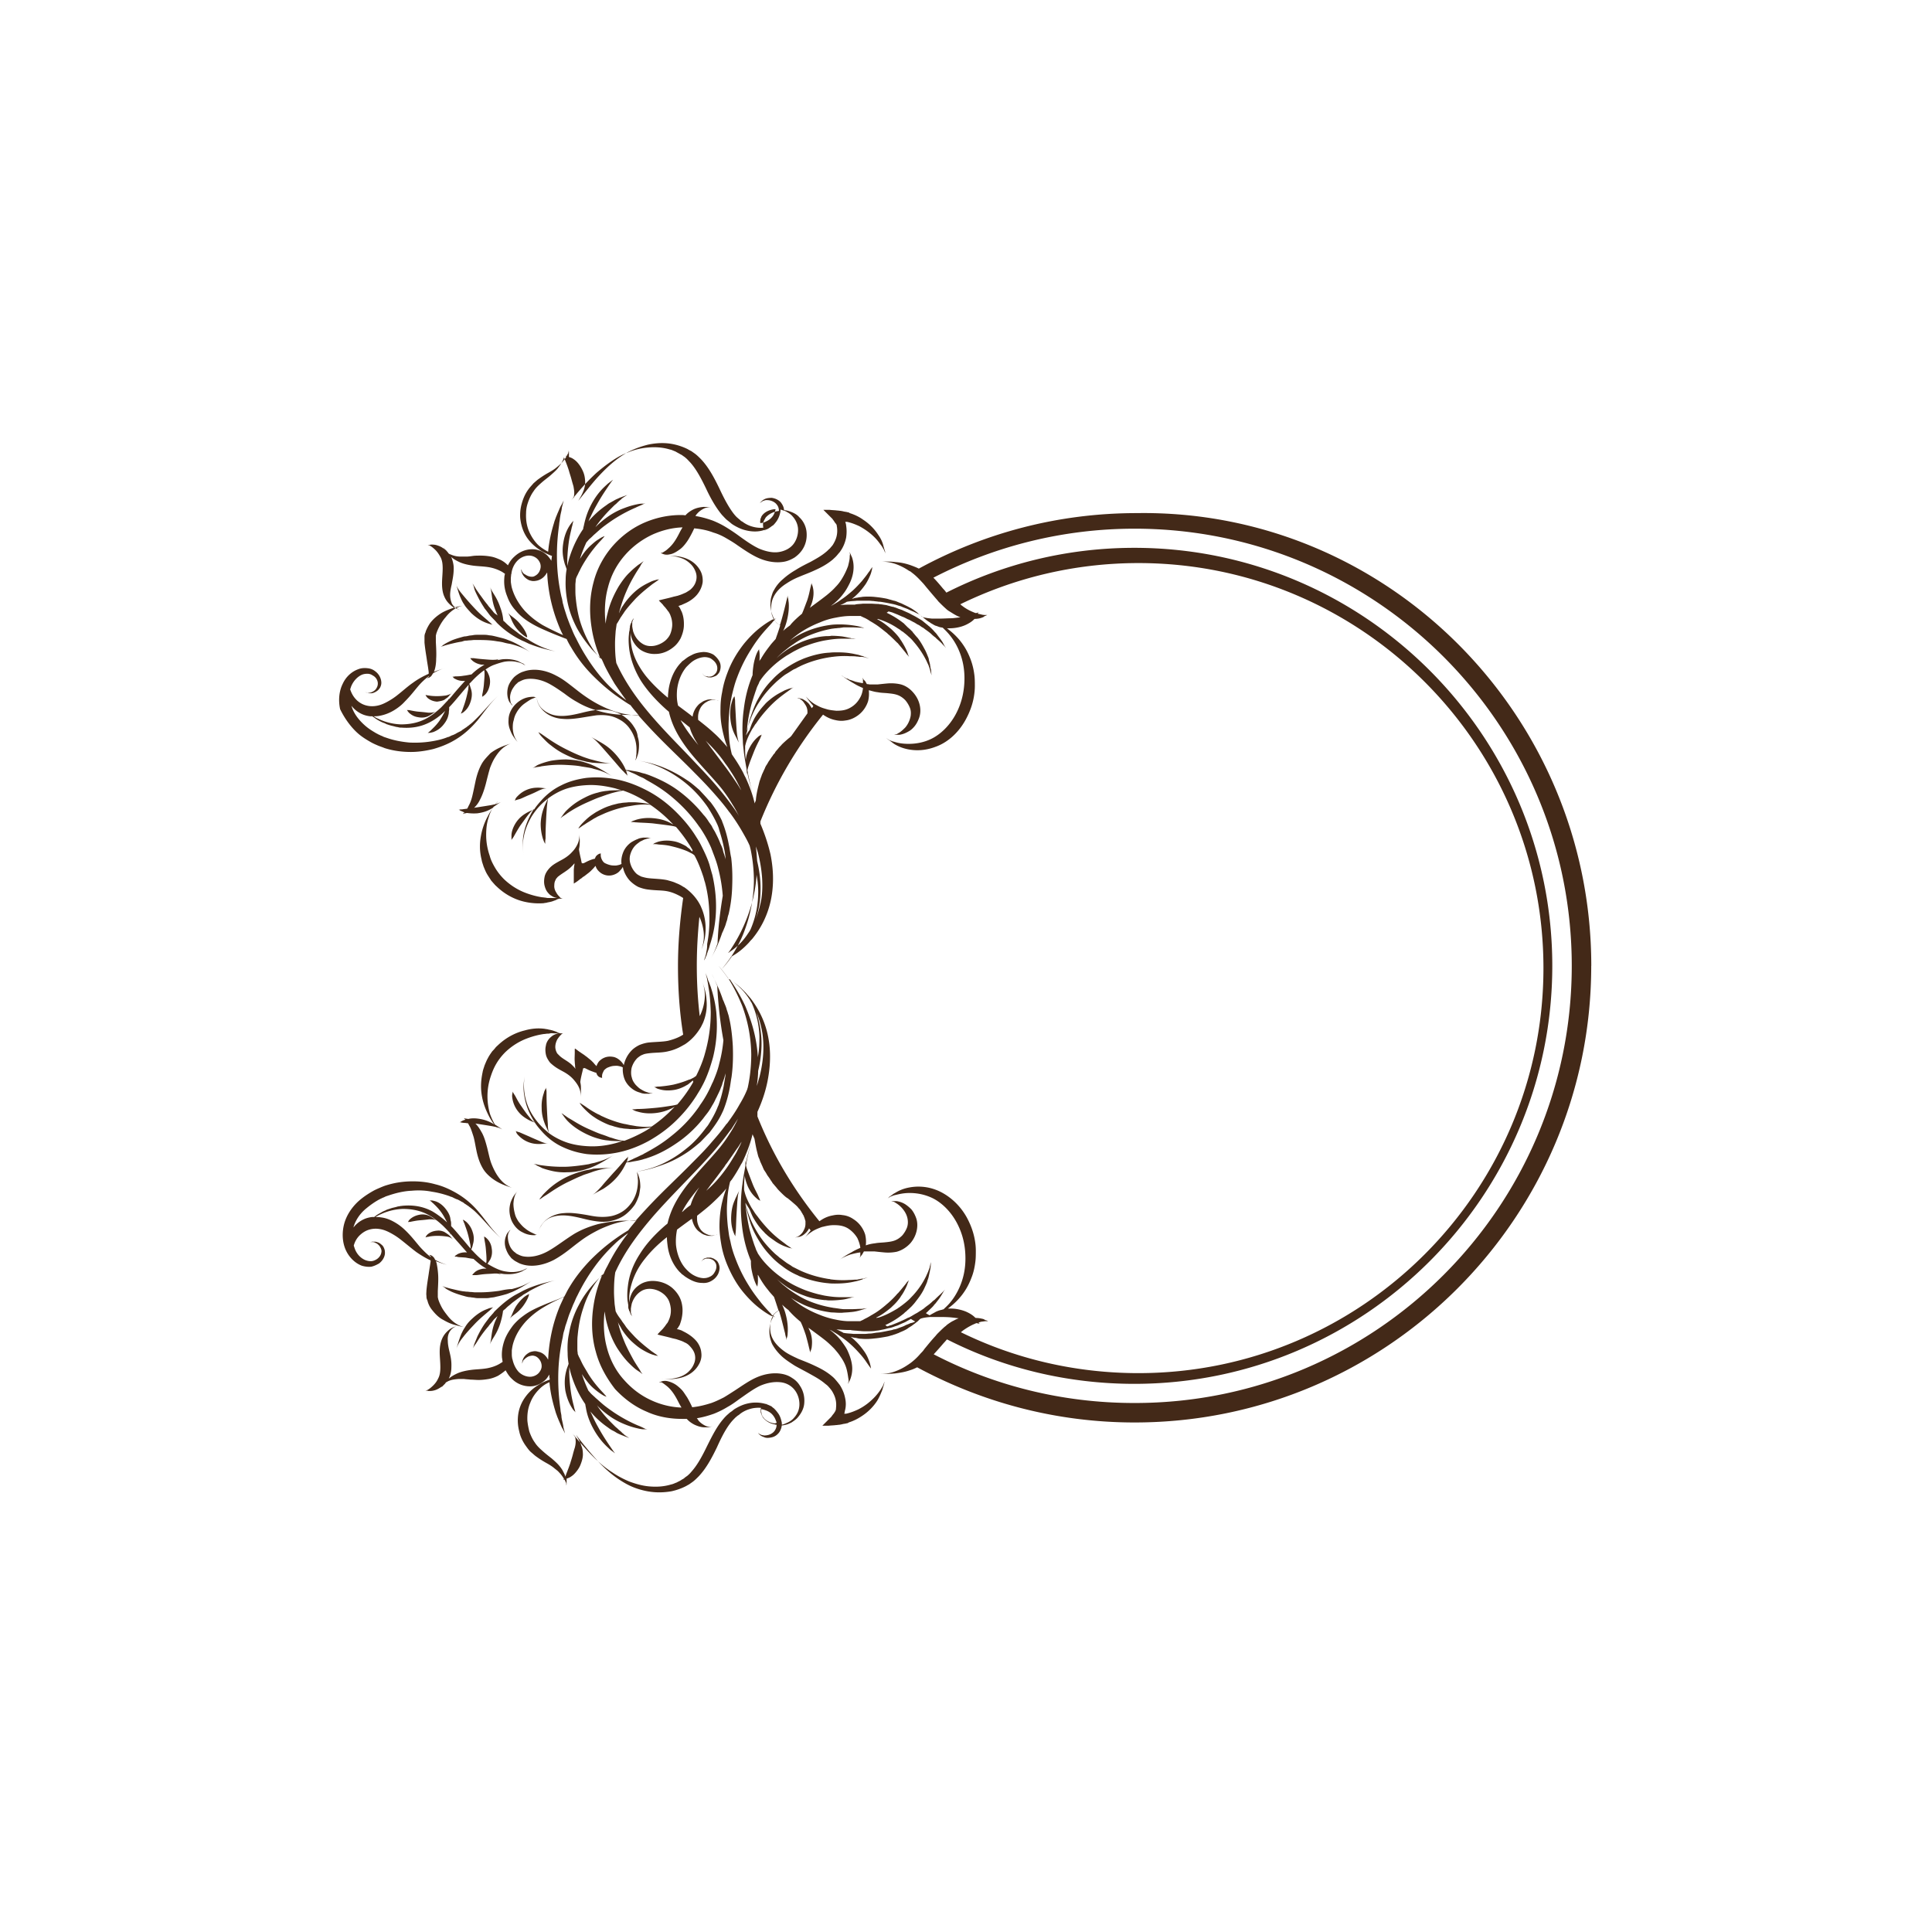 <svg id="Layer_1" xmlns="http://www.w3.org/2000/svg" viewBox="0 0 595.3 595.3"><style>.st0{fill:#432918}</style><path class="st0" d="M166.3 351.6c.9.4 1.6.7 2.6.7-.9 0-1.8.2-2.8.2-1 0-2.3-.1-3.8-.8-1.5-.7-2.3-1.6-2.8-2.1-.2-.3-.4-.5-.4-.7l-.1-.2-.1-.2.2.1s.3.1 1 .3c.7.3 1.6.7 3 1.3 1.3.6 2.3 1 3.2 1.4zm45.7 3.3c1.3-.9 2.5-1.9 3.8-3 .9-.9 1.8-1.9 2.8-2.9l.9-1.2c1.1-1.5 2.2-3.1 3.1-5.1.1-.1.1-.3.2-.4.9-2.2 1.6-4.6 2.1-7.3.2-1.1.3-2.1.5-3.1.5-3.6.5-6.8.4-9.6-.2-3.5-.6-6.4-1.1-8.5-.1-.5-.2-1-.4-1.5-.1-.5-.3-.9-.4-1.3-.2-.8-.5-1.4-.7-1.9-.2-.6-.4-.9-.5-1.2-.5-1.5-1.1-3-1.8-4.5-.5-1.1-1-2.2-1.6-3.3.7 1.2 1.2 2.5 1.7 3.7.3 5.7.9 11.3 1.9 16.7-.2 2.3-.6 4.7-1.3 7.3-.4 1.8-1.1 3.6-1.9 5.5l-.3.6c-.9 2.1-2.1 4.4-3.7 6.6 0 0-.1.1-.1.2-2.8 4.1-5.9 7.1-8.7 9.3-2.8 2.3-5.4 3.8-7.4 4.9-.5.3-1 .5-1.4.8-.5.2-.9.4-1.3.6-.8.4-1.4.6-1.9.9-.5.2-.9.4-1.1.5-.3.1-.4.2-.4.2l-.3.1c.4-.9.4-1.4.4-1.4l.1-.3-.2.3s-.4.3-1.1 1.1c-.7.8-1.7 2-3.3 3.7-1.6 1.8-2.7 3-3.6 4.1-1 1.1-1.8 2-3 2.8 1.2-.8 2.2-1.3 3.5-2 1.2-.8 2.7-1.8 4.4-3.8 1.5-1.8 2.2-3.3 2.7-4.3l.4-.1h.4c.3 0 .7-.1 1.2-.2s1.3-.2 2.1-.4c.4-.1.9-.2 1.4-.4.5-.1 1-.3 1.6-.5 2.3-.8 5.1-2.1 8.3-4.3 2.7-1.8 5.6-4.3 8.3-7.7.5-.7 1.1-1.4 1.6-2.1.4-.6.8-1.2 1.1-1.8.4-.6.7-1.2 1-1.8.1-.3.3-.6.4-.8.4-.9.9-1.8 1.2-2.6.2-.6.5-1.1.6-1.7.2-.6.4-1.1.6-1.7.1-.5.3-1 .4-1.4-.1 1.2-.4 2.5-.6 3.9-.4 2-.9 3.9-1.5 5.6-.1.4-.3.7-.4 1-.8 2-1.8 3.7-2.8 5.3-.2.3-.4.6-.6.8-2 2.7-4 4.9-6.2 6.6-2.3 1.9-4.7 3.4-7.2 4.6-2.5 1.2-5.2 2-8.2 2.5 3-.4 5.6-1.2 8.1-2.1 2.8-1 5.3-2.3 7.8-4zm-49.3-109.8c1.5-.6 2.5-1.1 3.3-1.5.9-.4 1.6-.7 2.6-.7-.9 0-1.8-.2-2.8-.2-1 0-2.3.1-3.8.8-1.5.7-2.3 1.6-2.8 2.1-.2.3-.4.5-.4.7l-.1.2-.1.2.2-.1s.3-.1 1-.3c.6-.1 1.5-.6 2.9-1.2zm-4.9 92.8c.1.8.3 2.2 1.3 3.8 1.1 1.7 2.3 2.5 3.3 3.1.8.5 1.6.8 2.4 1.1.7 1.1 1.6 2.1 2.5 3.1 1.6 1.7 3.5 3.2 5.8 4.3 2.3 1.1 4.8 1.9 7.7 2.3 2.8.3 5.9.2 9.1-.4 3.2-.6 6.6-1.8 9.9-3.6 3.4-1.9 6.7-4.3 9.8-7.6 2-2.1 3.6-4.2 5-6.4.6-1 1.2-1.9 1.7-2.9 1-1.8 1.7-3.6 2.3-5.3.4-1.2.8-2.5 1.1-3.6 1.4-5.7 1.3-10.4 1-14-.4-3.6-1.2-6.1-1.7-7.7-.3-.8-.5-1.4-.7-1.8-.2-.4-.2-.6-.2-.6s-.2-.6-.4-1.1c-.2-.5-.4-1-.4-1.1 0 .1.2.6.3 1.1.2.6.3 1.2.3 1.2s0 .2.1.6c.1.4.2 1 .3 1.8.3 1.6.6 4.2.7 7.6 0 3.2-.3 7.3-1.6 12.1-.1.4-.2.7-.3 1.1-.6 2.1-1.5 4.3-2.6 6.5-.4.3-.8.6-1.3.8-.3.2-.6.3-1 .4-1.2.5-2.6 1-4.7 1.5-2 .4-3.4.5-4.3.6-.4 0-.8 0-1.1.1h-.6l.3.1s.1.1.3.2c.2.1.5.3 1 .4.9.3 2.5.6 4.8.2 1.1-.2 2.1-.6 2.9-1 .4-.2.7-.4 1.1-.6.3-.2.6-.5.9-.7.2-.2.5-.4.7-.6 0 .2.1.3.1.5-1.3 2.3-2.9 4.6-4.9 6.9-.6.2-1.2.3-1.8.4-1.4.2-3 .5-5.4.7-2.2.2-3.8.3-4.9.3-.5 0-.9.1-1.1.1h-.8l.3.1s.1.1.3.2c.2.1.6.3 1.1.4 1 .3 2.7.7 5.1.5 2.5-.2 4.2-.9 5.5-1.5.3-.2.6-.3.9-.5l-.6.6c-2.1 2.2-4.3 4-6.5 5.5-1.6.2-3 .1-4.7-.1-.6-.1-1.1-.2-1.8-.3-.6-.1-1.3-.3-2-.4-1.4-.3-3-.8-4.8-1.5-.8-.3-1.6-.7-2.3-1-.3-.2-.7-.4-1-.5-.3-.2-.6-.3-.9-.5-1.1-.6-2-1.2-2.7-1.7-.7-.5-1.2-.8-1.5-1-.3-.2-.5-.3-.5-.3l-.4-.4.4.4s.1.2.3.5c.2.3.6.8 1.2 1.4.6.6 1.4 1.4 2.5 2.2l.9.6c.3.2.6.4 1 .6.7.4 1.5.8 2.4 1.2.5.2.9.4 1.4.5.4.1.9.3 1.3.4l1.2.3c.4.1.8.1 1.2.2.7.1 1.4.1 2.1.2h1.9c1.7-.1 3.2-.3 4.7-.6-.6.4-1.2.8-1.9 1.2-2.1 1.2-4.3 2.2-6.4 3-1.3-.1-2.5-.4-3.9-.9-.5-.1-1-.3-1.5-.5s-1.1-.4-1.7-.6c-1.2-.4-2.5-1-4.1-1.7-2.9-1.3-4.7-2.6-6-3.3-.6-.4-1-.7-1.3-.9-.3-.2-.4-.3-.4-.3l-.5-.3.3.4s.1.1.3.4c.2.3.5.7 1 1.3 1 1.1 2.8 2.7 5.8 4.2 1.6.8 3 1.3 4.2 1.6.6.2 1.2.3 1.8.4.6.1 1.1.1 1.6.2 1.4.1 2.6.1 3.8.1-.7.2-1.3.4-2 .6-2.9.8-5.6 1.1-8.2 1-2.6-.1-5.1-.5-7.3-1.3-1.9-.7-3.6-1.6-5.1-2.7-.3-.9-.4-1.8-.4-2.8-.1-1.3-.2-2.8-.3-5.1-.1-2.1-.1-3.5-.1-4.5 0-.5 0-.8-.1-1.1v-.6l-.1.3s-.1.1-.2.3c-.1.2-.3.5-.4 1-.3.9-.8 2.4-.7 4.7 0 2.3.6 3.9 1.1 5.2.4.9.8 1.7 1.2 2.6-.3-.2-.5-.4-.7-.6-1.7-1.4-3.2-3.1-4.4-5-1.2-1.9-2-4-2.4-6.2-.3-1.8-.4-3.8 0-5.8-.4 1.9-.5 3.9-.2 5.7.3 2.2 1 4.4 2 6.3.4.8.8 1.5 1.3 2.3-.7-.5-1.2-1-1.7-1.7-.7-.8-1.4-1.8-2.5-3.4-1-1.4-1.5-2.5-1.9-3.2-.2-.3-.4-.6-.5-.8-.1-.2-.2-.2-.2-.2l-.1-.3v.6c-.1.3-.1.6-.1 1zm23.2 22.6c-.6.1-1.3.3-2 .5-1.4.4-3.1 1-4.9 1.9-1.7.9-3 1.8-4 2.6s-1.8 1.6-2.4 2.2c-.6.6-.9 1.1-1.2 1.4-.2.3-.3.5-.3.5l-.4.4.4-.4s.2-.1.5-.3c.3-.2.8-.6 1.5-1 1.4-.9 3.4-2.4 6.6-4 1.7-.8 3.1-1.5 4.4-2 .6-.3 1.3-.5 1.9-.7.6-.2 1.2-.4 1.7-.6 2.2-.7 4.1-1.1 6.3-1.1-2.2 0-4.1 0-6.3.2-.6.2-1.2.3-1.8.4zm-12.5 15.3c.7-.5 1.5-.8 2.3-1 .8-.2 1.7-.3 2.6-.3 1.9 0 3.9.4 6.3 1 1.2.3 2.5.6 4 .8 1.5.2 3.2.3 5-.2 1.7-.4 3.1-1.1 4.2-2 1.1-.9 2-1.9 2.7-2.9.6-1 1-2 1.3-2.9.2-.9.3-1.8.4-2.5 0-1.5-.2-2.5-.4-3.1l-.3-.9-.2-.4-.2-.4s.1.2.1.5c.1.2.1.5.1.5s.1.3.1 1c.1.6.1 1.7-.1 3s-.7 3-1.9 4.7c-.6.8-1.4 1.7-2.4 2.4s-2.3 1.3-3.7 1.6c-1.5.3-2.9.3-4.2.2-1.3-.1-2.6-.4-3.8-.6-2.4-.4-4.6-.7-6.6-.5-2 .1-3.8.8-5.3 1.9-1.4 1.1-2.5 2.7-2.7 4.6.1-.9.4-1.8.9-2.5.5-.9 1.1-1.5 1.8-2zm1.6-15c1.3.3 2.9.5 4.7.4 1.9 0 3.6-.3 5-.7.7-.2 1.3-.4 1.9-.6.6-.2 1.2-.5 1.7-.7 2.1-1 3.7-2 5.5-3.2-1.9 1.2-3.6 1.7-5.7 2.3-.5.1-1.1.2-1.7.4-.6.1-1.2.2-1.9.3-1.4.2-3 .4-4.9.5-3.5.1-6-.2-7.5-.4-.8-.1-1.4-.2-1.7-.3-.4-.1-.6-.1-.6-.1l-.5-.1.5.2s.2.1.5.3c.3.2.9.4 1.6.8.8.3 1.8.6 3.1.9zM157 373.5c.1 1.1.4 2.5 1.3 3.8.8 1.2 1.8 2 2.7 2.4.9.5 1.7.7 2.3.8.6.1 1.1.1 1.4.1.3 0 .4-.1.4-.1h.4l-.4-.1s-.1 0-.4-.2c-.3-.1-.6-.3-1.1-.5-.5-.3-1.1-.6-1.8-1.2-.7-.5-1.4-1.3-2.1-2.2-.3-.5-.6-1-.8-1.5-.2-.5-.3-1-.4-1.4-.2-.9-.3-1.8-.3-2.5.1-1.6.4-3 1.5-4.2-.5.6-1 1.2-1.4 1.8-.4.6-.7 1.3-1 2.1-.2.8-.4 1.7-.3 2.9zm60.7-80.5c-.1.4-.1.6-.1.6s-.1.6-.3 1.2c-.2.5-.3 1-.3 1.1.1-.1.3-.6.5-1.1.3-.5.4-1.1.4-1.1s.1-.2.2-.6c.2-.4.4-1 .6-1.8.5-1.6 1.3-4.1 1.7-7.7.4-3.6.4-8.3-.9-14-.3-1-.6-2.1-.9-3.2-.6-1.9-1.5-3.8-2.5-5.8-.4-.8-.9-1.7-1.5-2.6-1.4-2.3-3.1-4.5-5.2-6.7-3.1-3.3-6.4-5.8-9.8-7.6-3.4-1.8-6.7-3-9.9-3.6-3.2-.6-6.3-.7-9.1-.4-2.8.4-5.4 1.1-7.7 2.3-2.3 1.1-4.2 2.6-5.8 4.3-.9 1-1.8 2-2.5 3.1-.8.3-1.5.6-2.4 1.1-1 .6-2.2 1.4-3.3 3.1-1 1.6-1.3 3-1.3 3.8v1.5l.1-.3.2-.2c.1-.2.3-.4.5-.8.4-.7 1-1.8 1.9-3.2 1.1-1.5 1.8-2.5 2.5-3.4.5-.6 1-1.2 1.7-1.7-.5.7-.9 1.5-1.3 2.3-1 2-1.7 4.1-2 6.3-.2 1.9-.2 3.8.2 5.7-.4-1.9-.4-3.9 0-5.8.4-2.2 1.3-4.3 2.4-6.2 1.2-1.9 2.6-3.6 4.4-5 .2-.2.5-.4.7-.6-.4.8-.8 1.6-1.2 2.6-.5 1.3-1 2.8-1.1 5.2 0 2.2.4 3.7.7 4.7.2.5.3.8.4 1 .1.2.2.3.2.3l.1.3v-.6c0-.2 0-.6.1-1.1 0-1 0-2.4.1-4.5.1-2.2.2-3.8.3-5.1.1-1 .2-1.9.4-2.8 1.5-1.1 3.2-2.1 5.1-2.8 2.2-.8 4.7-1.2 7.3-1.3 2.6-.1 5.4.3 8.2 1 .7.2 1.3.4 2 .6-1.2 0-2.5 0-3.8.1-.5.1-1.1.1-1.6.2-.6.1-1.2.2-1.8.4-1.3.3-2.7.8-4.2 1.6-3 1.5-4.7 3.1-5.8 4.2-.5.6-.8 1-1 1.3-.2.3-.3.4-.3.4l-.3.4.4-.3s.1-.1.4-.3c.3-.2.8-.5 1.3-.9 1.2-.8 3.1-2 6-3.3 1.6-.7 2.9-1.3 4.1-1.7.6-.2 1.1-.4 1.7-.6.5-.2 1-.3 1.5-.5 1.4-.4 2.6-.7 3.9-.9 2.1.7 4.2 1.7 6.4 3 .6.4 1.2.8 1.9 1.2-1.5-.3-3-.5-4.7-.6h-1.9c-.7.1-1.4.1-2.1.2-.4.1-.8.1-1.2.2l-1.2.3c-.4.1-.8.2-1.3.4-.4.1-.9.3-1.4.5-.9.4-1.7.8-2.4 1.2-.4.2-.7.4-1 .6l-.9.6c-1.1.8-1.9 1.6-2.5 2.2-.6.6-1 1.1-1.2 1.4-.2.3-.3.5-.3.5l-.4.4.4-.4s.2-.1.5-.3c.3-.2.8-.6 1.5-1 .7-.5 1.6-1 2.7-1.7.3-.2.6-.3.9-.5.3-.2.6-.3 1-.5.7-.3 1.5-.7 2.3-1 1.8-.7 3.4-1.2 4.8-1.5.7-.2 1.4-.3 2-.4l1.8-.3c1.7-.2 3.1-.3 4.7-.1 2.2 1.5 4.4 3.3 6.5 5.5l.6.6c-.3-.2-.6-.3-.9-.5-1.3-.7-3-1.3-5.5-1.5-2.4-.2-4.1.2-5.1.5-.5.2-.9.3-1.1.4-.2.1-.3.2-.3.2l-.3.1h.8c.2 0 .6.1 1.1.1 1 .1 2.6.1 4.9.3 2.4.3 4.1.5 5.4.7.7.1 1.3.2 1.8.4 2 2.3 3.7 4.7 5 7 0 .1.1.1.1.2s-.1.2-.1.4l-.9-.9c-.3-.2-.6-.4-.9-.7-.3-.2-.7-.4-1.1-.6-.8-.4-1.7-.8-2.9-1-2.2-.4-3.8-.1-4.8.2-.5.2-.8.3-1 .4-.2.1-.3.2-.3.2l-.3.1h.6c.3 0 .6 0 1.1.1.9.1 2.4.1 4.3.6 2.1.5 3.5 1 4.7 1.5l1.2.6c.4.2.7.4 1 .7 1.2 2.2 2 4.4 2.7 6.5.2.6.3 1.2.5 1.7 1.2 4.5 1.4 8.4 1.4 11.4 0 3.5-.4 6-.7 7.7 0 1.1-.1 1.7-.2 2.1zm-65.8-104.6c-.3-.4-.6-.7-.9-1.1-.3-.3-.6-.7-.8-1-1.1-1.3-1.8-2.4-2.5-3.3-.6-.9-1.1-1.5-1.3-2-.3-.4-.4-.6-.4-.6l-.4-.6.3.7s.1.2.2.7c.1.5.4 1.2.9 2.2.5 1 1.1 2.2 2.1 3.7.2.4.5.7.8 1.1l.9 1.2c.3.4.7.8 1.1 1.2.4.4.8.8 1.2 1.3 1.9 1.9 3.7 3.2 5.4 4.2.8.5 1.6.9 2.4 1.3.8.3 1.5.7 2.2 1 2.8 1.1 5.1 1.7 8 2.3-2.9-.7-5.2-1.7-7.7-3.2-.6-.4-1.3-.8-2-1.2-.3-.2-.7-.5-1-.7-.4-.2-.7-.5-1.1-.8l-1.2-.9c-.4-.3-.8-.6-1.2-1-.4-.3-.8-.7-1.2-1.1-.2-.2-.4-.4-.6-.5-.1-.8-.2-2.1-.9-4-1.2-3.6-2.5-4.5-3.2-6.5.7 2 .3 3.7 1.6 7.1.3.7.5 1.3.8 1.8l-.2-.2c-.6-.3-1-.7-1.3-1.1zm10.5 8l.2.1-.2-.1c.1-.1 0-1.4-1.7-3.6-1.8-2.4-3.1-2.7-4.2-4 1 1.3 1 2.8 2.8 5 1.9 2.2 3.1 2.6 3.1 2.6zm-52.3 29.4c1.3 1.2 2.8 2.1 4.2 2.9.7.4 1.4.7 2.1 1 .7.3 1.4.5 2.1.8 2.8.9 5.6 1.2 8.1 1.2s4.8-.4 6.9-.9c2.1-.6 3.9-1.3 5.6-2.2 3.4-1.8 5.9-4.1 8.1-6.7 2.1-2.6 3.9-5.4 6.6-7.8-2.7 2.4-4.8 5.2-7.2 7.5-.6.6-1.2 1.2-1.9 1.7-.3.3-.7.5-1 .8-.4.2-.7.5-1.1.7l-.5.4-.6.3c-.4.2-.8.4-1.1.6-.4.2-.8.4-1.2.5l-.6.3c-.2.1-.4.2-.6.2-1.7.7-3.5 1.1-5.5 1.4-2 .3-4.1.4-6.3.3-2.2-.2-4.6-.6-6.9-1.4l-.9-.3c-.3-.1-.6-.3-.9-.4-.3-.1-.6-.3-.9-.4-.3-.2-.6-.3-.9-.5-1.2-.7-2.3-1.4-3.4-2.4-2-1.8-3.4-3.8-4-5.9l.1.1c.8 1 1.9 1.9 3.3 2.5.7.3 1.5.5 2.3.6h.7c.6.4 1.1.8 1.8 1.2.5.3 1.1.6 1.6.8.3.1.6.2.9.4l.9.3c.6.2 1.2.3 1.9.5.3.1.6.1 1 .2.3.1.7.1 1 .1 2.7.2 5.8-.1 8.9-1.8 1.5-.8 3-1.9 4.4-3.3v.1c-.2.3-.3.6-.5.9-.3.6-.7 1.2-1.2 2-1 1.4-1.9 2.2-2.5 2.8-.3.3-.5.5-.7.6l-.2.2-.2.2.3-.1h.3c.2 0 .5-.1 1-.2.8-.3 2.2-.9 3.4-2.5.7-.9 1.1-1.7 1.3-2.5.1-.4.2-.7.2-1.1 0-.3.1-.7.1-1v-.6c1-1 2-2.2 3-3.4 1.1-1.3 2.1-2.5 3-3.5 0 .4-.1.9-.1 1.3-.2.9-.4 2-.8 3.4s-.8 2.4-1 3c-.1.3-.2.6-.3.7-.1.2-.1.3-.1.3l-.1.2.2-.1s.1 0 .2-.1c.2-.1.4-.2.7-.5.6-.5 1.4-1.4 1.9-3 .6-1.8.4-3.1.1-4-.2-.6-.3-1-.5-1.5l.6-.6c1.2-1.3 2.4-2.4 3.6-3.3.1-.1.3-.2.4-.3.1.4.1.9.1 1.3 0 .8-.1 1.8-.2 3.1-.1 1.2-.3 2.1-.4 2.7-.1.3-.1.5-.1.7v.2l-.1.2.2-.1s.1 0 .2-.1.3-.2.6-.5c.5-.5 1.1-1.4 1.4-2.9.3-1.6-.1-2.8-.5-3.6-.2-.5-.5-.9-.8-1.2 1-.7 1.9-1.2 2.8-1.5 1.1-.4 2.1-.7 3-.9 1.8-.3 3.2-.1 4 .1.9.2 1.3.4 1.3.4s.1 0 .2.1.3.1.4.2c.3.2.6.3.6.3s-.3-.2-.5-.4c-.1-.1-.3-.2-.4-.2-.1-.1-.2-.1-.2-.1l-1.2-.6c-.8-.3-2.3-.7-4.2-.6-.7 0-1.4.2-2.2.3.3-.2.5-.4.8-.5-.7.4-1.4.4-2.3.4-.8 0-1.7-.1-3-.2-1.2-.1-2.1-.2-2.7-.3h-1.1l.1.1s0 .1.1.2l.5.5c.5.4 1.4 1 2.8 1.2h.9c-.4.2-.8.5-1.3.8-.9.6-1.8 1.3-2.7 2.2-.7.1-1.4.3-2.4.4-1.1.2-2 .2-2.5.2-.3 0-.5.1-.6.1h-.4l.2.1s0 .1.1.2.3.3.6.4c.5.3 1.5.7 2.9.6h.1c-1 1.1-2 2.2-3.1 3.5-.7.8-1.3 1.6-2 2.3 0-.2-.1-.3-.1-.5v.6c-.8.8-1.5 1.6-2.2 2.3-1.4 1.3-2.8 2.4-4.2 3.2-1.4.8-2.8 1.3-4.2 1.6-1.4.3-2.7.4-4 .4-2.5-.1-4.8-.7-6.9-1.7-.5-.2-1-.5-1.5-.8.5 0 1.1 0 1.6-.1 1.9-.3 3.5-1 4.8-1.8 1.3-.8 2.4-1.7 3.2-2.6 1.8-1.8 3-3.4 4.1-4.7 1.1-1.3 2.2-2.3 3.4-3.2 0 .1 0 .2-.1.2 0 .1-.1.1-.1.1l-.2.2-.2.2s.2 0 .3-.1c.1-.1.3-.1.3-.1s.1 0 .2-.1.3-.2.4-.3c.2-.2.4-.6.7-1 1.1-.6 2.3-1.2 3.6-1.5-1.2.3-2.3.7-3.4 1.1.1-.2.1-.3.2-.5.3-.9.5-2.2.5-3.6.1-1.5 0-3.2-.1-5.1v-1.9c0-.1.1-.4.1-.5.2-.7.5-1.4.8-2 .6-1.2 1.3-2.3 2.1-3.2.7-.9 1.5-1.7 2.4-2.3.9-.6 1.9-1.1 3.1-1.3-1.2.2-2.3.4-3.4.8s-2.2.8-3.4 1.5c-1.1.7-2.3 1.6-3.4 3-.5.7-1 1.6-1.4 2.6 0 .1-.1.3-.1.4l-.1.2-.1.3c-.1.4-.1.6-.1.9v1.7c.2 2.1.5 3.7.7 5.1.2 1.4.4 2.4.5 3.3.1.5.1.9.1 1.2-.1 0-.1 0-.2.1-1.6.7-3.2 1.6-4.7 2.7-1.6 1.1-3.1 2.5-4.9 3.9-.9.7-1.8 1.3-2.9 1.9-1.1.6-2.2 1.1-3.5 1.3-1.2.2-2.3.1-3.3-.2-1-.3-1.8-.8-2.5-1.4-1.2-1.1-1.8-2.3-2.2-3.5l.3-.9c.7-1.7 1.9-2.9 3.1-3.5.6-.3 1.3-.4 1.9-.4.6 0 1.2.2 1.6.5 1 .5 1.5 1.4 1.6 2.2.1.8-.2 1.5-.5 1.9-.3.5-.7.7-1 .9-.3.1-.4.2-.4.2s-.1 0-.3.1c-.2 0-.4.1-.6.1h-.3c-.1 0-.2 0-.3-.1-.2-.1-.3-.1-.3-.1s.1.1.3.1c.1 0 .2.1.3.1.1 0 .2.1.3.1h.9s.2 0 .5-.1.8-.3 1.3-.7c.3-.2.5-.5.8-.9.2-.4.4-.9.4-1.5 0-1.2-.6-2.6-1.8-3.5-.6-.5-1.4-.9-2.4-1-.9-.1-1.9-.1-2.9.3-2 .7-3.8 2.3-4.8 4.5-1.1 2.2-1.4 5-.8 7.8 1.1 2.3 2.9 5.1 5.3 7.3zm26.4-10c.3-.1.5-.2.7-.4.2-.1.4-.3.6-.4.7-.6 1-1.2 1.6-1.7-.5.6-1.2.8-2 1-.8.1-1.6.2-2.8.2-1.1 0-2-.1-2.5-.2-.3 0-.5-.1-.6-.1h-.2l-.2-.1.1.2s0 .1.1.2.2.3.5.6c.5.4 1.4 1 2.9 1.1.6-.1 1.3-.2 1.8-.4zm7.1-18.4c.4 0 .8-.1 1.2-.1.4 0 .9-.1 1.3-.1h1.4c2.2 0 4 .1 5.6.4.8.1 1.5.2 2.2.4.7.2 1.3.3 1.9.4 2.4.6 4.3 1.3 6.4 2.7-2.1-1.4-3.9-2.6-6.3-3.6-.6-.2-1.2-.5-1.9-.7-.3-.1-.7-.2-1.1-.3l-1.2-.3c-.4-.1-.8-.2-1.3-.3-.4-.1-.9-.1-1.4-.2-.5-.1-1-.1-1.5-.1h-1.6c-.5 0-1 0-1.5.1s-1 .1-1.4.2c-.4.1-.9.2-1.3.2-.4.1-.8.2-1.1.3-1.5.4-2.6.8-3.4 1.2-.8.4-1.4.7-1.8 1-.4.2-.5.4-.5.4l-.5.3.6-.2s.2 0 .6-.2c.4-.1 1.1-.3 1.9-.5.9-.2 2-.5 3.4-.7.6-.2.9-.3 1.3-.3zm81 63c-.5-2.7-1.2-5.1-2.1-7.3v-.1c-1-2.1-2.1-3.9-3.3-5.5-.2-.3-.5-.6-.8-.9-1-1.2-2-2.2-2.9-3.2-1.3-1.1-2.5-2.2-3.8-3-2.5-1.7-5-3-7.5-4s-5.2-1.7-8.1-2.1c3 .4 5.6 1.3 8.1 2.5s4.9 2.7 7.2 4.6c2.2 1.8 4.3 4 6.4 6.9.1.2.3.4.4.6 1 1.6 2 3.3 2.9 5.3.2.5.4 1 .5 1.5.5 1.6 1 3.3 1.4 5.2.3 1.4.5 2.6.6 3.9-.1-.5-.3-.9-.4-1.4-.2-.5-.4-1.1-.5-1.7-.2-.6-.4-1.1-.7-1.7-.3-.8-.6-1.5-1-2.3l-.6-1.2c-.3-.6-.7-1.1-1-1.8-.3-.6-.8-1.1-1.2-1.8-.4-.6-.9-1.3-1.4-1.8-2.8-3.5-5.8-6.1-8.5-8-3.2-2.2-6.1-3.4-8.4-4.3-.6-.2-1.1-.4-1.6-.5-.5-.1-1-.3-1.4-.4-.8-.2-1.6-.3-2.1-.4-.6-.1-1-.2-1.2-.2h-.4l-.4-.1c-.4-1-1.2-2.5-2.7-4.3-1.7-2-3.1-3-4.4-3.8-1.3-.8-2.3-1.3-3.5-2 1.2.8 2 1.7 3 2.8 1 1.1 2.1 2.4 3.6 4.1 1.5 1.7 2.5 3 3.3 3.7.7.8 1.1 1.1 1.1 1.1l.2.3-.1-.3s-.1-.5-.4-1.4l.3.1s.1.1.4.1c.3.1.6.3 1.1.5.5.2 1.2.5 1.9.9.4.2.8.4 1.3.6.5.2.9.5 1.4.8 2 1.1 4.6 2.6 7.4 4.9 2.8 2.3 5.9 5.3 8.8 9.5l.1.1c1.5 2.2 2.7 4.4 3.6 6.5.1.4.3.7.4 1.1.7 1.8 1.3 3.4 1.7 5.1.8 3.1 1.2 5.8 1.4 8.4-.8 4.8-1.4 9.6-1.6 14.6-.5 1.6-1.2 3.1-2 4.7.7-1.4 1.4-2.7 2-4.1.5-1.2 1-2.5 1.4-3.7.1-.2.3-.6.5-1.1.2-.5.5-1.1.7-1.9.1-.4.3-.8.4-1.3.1-.5.2-1 .4-1.5.5-2.2 1-5 1.1-8.5.1-2.6.1-5.5-.3-8.9-.3-1.3-.4-2.5-.7-3.9zm-95.5-41.1c-1.2-.1-2-.3-2.6-.4-.3-.1-.5-.1-.7-.1h-.2l-.2-.1.1.2s0 .1.1.2.2.3.5.6c.5.4 1.3 1.1 2.8 1.3 1.6.3 2.7-.1 3.4-.5.8-.4 1.3-.9 2-1.3-.7.4-1.5.4-2.3.4-.8-.1-1.7-.2-2.9-.3zm11.3-39.6c.5 1.4.8 2.7 1.4 4.2.2.4.3.7.5 1.1.2.4.4.8.7 1.2.5.9 1.3 1.7 2.2 2.7 1.9 1.8 3.5 2.6 4.6 3 .5.2.9.3 1.2.4.3.1.4.1.4.1l.4.1-.3-.2-.3-.3c-.2-.2-.5-.4-.9-.8-.8-.7-2.2-1.8-3.8-3.5-1.8-1.9-2.9-3.2-3.9-4.4-1-1.2-1.8-2.2-2.2-3.6zm-8.7 201.4c.1 0 .4 0 .6-.1.6-.1 1.4-.2 2.5-.2 1.2 0 2 .1 2.8.2.8.1 1.5.4 2 1-.5-.6-.9-1.2-1.6-1.7-.2-.1-.4-.3-.6-.4-.2-.1-.4-.3-.7-.4-.5-.2-1.2-.4-2-.3-1.5.1-2.4.7-2.9 1.1-.2.2-.4.4-.5.6-.1.1-.1.2-.1.2l-.1.2.2-.1c.1 0 .2 0 .4-.1zm23.9 16.3c-.7.1-1.4.3-2.2.4-1.6.2-3.4.4-5.6.4h-1.4c-.5 0-.9-.1-1.3-.1s-.8-.1-1.2-.1c-.4 0-.8-.1-1.1-.1-1.4-.2-2.5-.5-3.4-.7-.9-.2-1.5-.4-1.9-.5-.4-.1-.6-.2-.6-.2l-.6-.2.5.3s.2.1.5.4c.4.3 1 .6 1.8 1 .9.4 2 .8 3.4 1.2.4.1.7.2 1.1.3.4.1.8.2 1.3.2.4.1.9.1 1.4.2.5.1 1 .1 1.5.1h1.6c.5 0 1 0 1.5-.1s.9-.1 1.4-.2c.4-.1.8-.2 1.3-.3l1.2-.3c.4-.1.7-.2 1.1-.3.7-.2 1.3-.5 1.9-.7 2.4-1.1 4.2-2.2 6.3-3.6-2.1 1.4-4 2.1-6.4 2.7-.8 0-1.4.1-2.1.2zm-21-21.3c-.7-.4-1.2-.8-2-1.3-.8-.4-1.9-.8-3.4-.5-1.5.3-2.3.9-2.8 1.3-.2.2-.4.4-.5.6-.1.1-.1.2-.1.2l-.1.2.2-.1h.2c.1 0 .4 0 .7-.1.6-.1 1.4-.3 2.6-.4 1.2-.1 2.1-.2 2.9-.3.8 0 1.6 0 2.3.4zm15.9 28c.4-.3.7-.6.9-.8l.3-.3.3-.2-.4.1s-.1 0-.4.1c-.3 0-.7.2-1.2.4-1.1.4-2.7 1.2-4.6 3-1 .9-1.7 1.8-2.2 2.7-.3.4-.5.8-.7 1.2-.2.4-.4.8-.5 1.1-.6 1.5-.9 2.7-1.4 4.2.5-1.4 1.2-2.5 2.1-3.6.9-1.2 2.1-2.5 3.9-4.4 1.7-1.7 3.1-2.8 3.9-3.5zm71.1-106.5s0-.1 0 0l-.1-.1.1.1zm268.7 0c0 77.6-63.1 140.7-140.7 140.7-24.2 0-47-6.2-67-17-.8.4-1.5.7-2.2.9-1.7.6-3.2.8-4.7 1-1.5.1-3 .2-4.6.1 1.6.1 3.2-.2 4.6-.7 1.4-.5 2.8-1.2 4.1-2.1.2-.1.4-.3.6-.4 1.1-.8 2.2-1.8 3.3-3.1.4-.4.8-.8 1.1-1.3 1-1.2 2.1-2.6 3.5-4.1.1-.2.3-.3.4-.5.8-.8 1.6-1.6 2.4-2.3.3-.2.5-.4.7-.6.7-.5 1.4-1 2.1-1.3.5-.3 1-.5 1.5-.7-.8-.1-1.6-.2-2.6-.3-1.4-.1-2.5-.1-3.5-.1h-2.7c-1 .1-2 .2-2.9.5l-.3.2-.5.5c-.1.1-.3.3-.5.4-.3.3-.8.6-1.3 1-.4.3-1 .6-1.5 1-.6.4-1.3.7-2 1-.3.1-.6.3-.9.4-.1 0-.2.1-.3.1-.4.2-.9.3-1.4.5-.5.1-1 .3-1.5.4-.5.1-1.1.2-1.7.3-1.1.2-2.2.3-3.2.4-1.2.1-2.3.1-3.3 0-.5 0-.9-.1-1.3-.2s-.8-.1-1.2-.2c-.2-.1-.5-.1-.7-.2.4.3.9.7 1.3 1.1 1.3 1.2 2.2 2.4 2.9 3.4.7 1 1.1 1.9 1.4 2.7.3.7.4 1.2.5 1.6.1.4.1.5.1.5l.1.5-.3-.4s-.1-.1-.3-.4c-.2-.3-.5-.7-.9-1.3-.4-.6-1-1.4-1.7-2.2-.8-.9-1.7-1.9-2.9-3-1.3-1.2-2.5-2.1-3.6-2.8-.5-.4-1-.7-1.5-1-.5-.3-.9-.6-1.4-.8-.1 0-.1-.1-.2-.1.3.2.5.4.8.6 1.2 1 2.2 2 3 3.1.8 1.1 1.5 2.1 1.9 3.1.9 2 1.3 3.8 1.3 5.2 0 1.4-.3 2.4-.5 3-.2.6-.4.9-.4.9l-.2.4-.2.4s0-.2.1-.4c0-.2.1-.4.1-.4s0-.3-.1-.9c-.1-.6-.2-1.5-.5-2.7-.3-1.2-.9-2.6-2-4.1-.5-.8-1.2-1.6-1.9-2.4-.8-.8-1.7-1.7-2.7-2.5-1.9-1.5-3.6-2.7-5.2-3.9.2.5.5 1.1.7 1.7.6 2 .4 3.5.3 4.4-.1.5-.2.8-.3 1-.1.2-.1.3-.1.3l-.1.3v-.3s0-.1-.1-.3c0-.2-.1-.5-.2-.9-.2-.9-.5-2.1-1-3.9-.6-1.8-1.1-3.1-1.6-4.1-1.2-1-2.3-2-3.2-3-.2-.2-.4-.4-.5-.6-.7-.5-1.4-1.1-2-1.7.4.9.8 1.8 1.1 3 .7 2.6.7 4.6.6 5.8 0 .6-.1 1-.2 1.3-.1.3-.1.4-.1.4v.4l-.1-.4s0-.1-.1-.4c-.1-.3-.2-.7-.3-1.3-.3-1.1-.7-2.9-1.4-5.4-.2-.6-.3-1.1-.5-1.6-.5.3-.9.6-1.3 1-.2.2-.3.4-.4.6l.6.5-.7-.4c-.2.3-.4.7-.5 1-.4 1.3-.5 2.6-.3 3.9.4 2.6 2.3 4.6 4.6 6.2 1.2.8 2.5 1.4 4 2.1 1.5.6 3.1 1.2 4.8 2 1.7.8 3.6 1.7 5.5 3.3.5.4.9.8 1.3 1.3.2.2.4.5.6.7.2.3.4.5.6.8.7 1.1 1.3 2.4 1.6 3.9.3 1.3.3 2.6 0 3.8-.1.3-.1.6-.2.9v.1l-.1.1h-.1.7c1.4-.3 2.6-.8 3.7-1.3 2.2-1.1 3.7-2.4 4.8-3.5 1.1-1.1 1.8-2.1 2.2-2.7.4-.7.6-1 .6-1s0-.1.1-.2.1-.3.2-.5c.1-.3.3-.7.3-.7s-.1.4-.2.7c0 .2-.1.4-.1.5 0 .1-.1.2-.1.2s-.1.4-.3 1.1c-.3.7-.7 1.9-1.6 3.4-.9 1.4-2.4 3.2-4.7 4.7-1.2.8-2.5 1.5-4.1 2l-.1.1-.2.1-.5.1c-.3.1-.7.1-1 .2-.2 0-.3.1-.5.1l-.5.1c-.4 0-.7.1-1.1.1-.7.1-1.5.1-2.3.2h-1.9l1.8-1.8.9-.9c.2-.2.2-.3.3-.4l.3-.4c.2-.2.4-.5.5-.7.1-.1.1-.2.2-.3 0-.1 0-.1.1-.2v-.1c.1-.2.1-.4.1-.6.1-.8.1-1.7-.1-2.6-.2-1-.7-2-1.2-2.8-.3-.4-.6-.8-.9-1.1-.3-.4-.7-.7-1.1-1-1.5-1.3-3.2-2.2-4.8-3.1-1.6-.9-3.2-1.7-4.6-2.5-1.4-.9-2.8-1.8-3.9-2.8-1.1-1-2.1-2.2-2.8-3.4-.4-.6-.6-1.3-.8-2-.2-.7-.3-1.4-.3-2-.1-1.4.2-2.7.7-4 .2-.3.3-.6.5-.9l-.2-.1s-.1 0-.3-.1c-.2-.1-.5-.2-.8-.4-.7-.4-1.8-1.1-3.2-2.2-1.4-1.1-3.1-2.7-4.9-4.9-1.8-2.2-3.6-5.2-5.1-9-.8-2.1-1.3-4-1.6-5.9-.3-1.8-.5-3.6-.5-5.2 0-3.2.4-5.9 1-8.2.3-1.2.7-2.4 1.1-3.5-1.2 1.5-2.6 2.9-4.2 4.4-1.6 1.5-3.3 2.8-4.8 4v.4c-.1 1.4.3 2.6.8 3.4.5.9 1.2 1.4 1.8 1.7.6.3 1.1.5 1.4.5.3.1.5.1.5.1s.5 0 1-.1c.1 0 .3-.1.4-.1.1 0 .2-.1.3-.1.1 0 .2-.1.2-.1s-.1.1-.2.1c-.1.1-.2.1-.3.1-.1 0-.2.1-.4.1-.5.2-1 .2-1 .2h-.5c-.4 0-.9 0-1.6-.3-.4-.1-.8-.3-1.2-.6-.4-.3-.9-.6-1.3-1.1-.7-.8-1.2-1.9-1.5-3.3-.1.1-.2.2-.4.3-1.5 1.1-2.9 2.1-4.2 3.1v.1c-.3 1.6-.4 3.1-.3 4.6.3 2.9 1.4 5.5 2.9 7.2.8.9 1.6 1.6 2.5 2.1.9.5 1.8.8 2.7.9s1.7-.1 2.3-.4c.7-.3 1.2-.8 1.5-1.4.7-1.1.7-2.3.2-3-.4-.7-1.1-1-1.5-1.1-.4-.1-.6-.1-.6-.1h-.8c-.1 0-.3.1-.5.2-.3.1-.6.3-.7.5-.1.2-.2.3-.2.3s.1-.1.2-.4c.2-.2.4-.5.7-.6.1-.1.3-.1.5-.2.2 0 .3-.1.4-.1h1.1c.1 0 .3.1.4.1.1.1.3.1.5.2.3.2.7.4 1.1.8.3.4.6 1 .7 1.7.1.7-.1 1.5-.4 2.2-.4.8-1 1.5-1.8 2-.9.6-1.9.9-3.1.8-1.2 0-2.3-.3-3.5-.9-.6-.3-1.1-.6-1.7-1-.3-.2-.5-.4-.8-.6-.1-.1-.3-.2-.4-.3-.1-.1-.2-.3-.4-.4-2-2-3.5-5-3.9-8.4-.1-.8-.2-1.6-.2-2.5-2.8 2.2-5 4.4-6.8 6.7-2.1 2.6-3.5 5.4-4.3 8.5-.4 1.5-.6 3.2-.5 4.9.1-.7.2-1.5.6-2.4.4-1 1.2-2.1 2.4-2.9 1.2-.9 2.9-1.4 4.7-1.3 1.8.1 3.8.7 5.5 2.1.8.7 1.6 1.6 2.2 2.7.6 1.1.9 2.3 1 3.6.1 1.7-.2 3.3-.7 4.7-.1.4-.3.7-.5 1-.1.2-.2.3-.3.5l-.1.1h-.1v.1c-.1 0 .2.1.4.1.2.1.4.1.6.2.4.1.7.3 1.1.5 1.4.7 2.7 1.6 3.7 2.7s1.6 2.5 1.7 3.8c.2 1.4-.2 2.7-.8 3.7-1.2 2.1-3.1 3.3-5.1 3.9-2 .6-4.1.6-6.3.6 2.2 0 4.3-.2 6.2-1 .9-.4 1.8-1 2.4-1.7.7-.7 1.2-1.6 1.5-2.5.3-.9.3-1.9 0-2.8-.3-.9-.9-1.7-1.7-2.5-.4-.4-.9-.7-1.4-.9-.5-.3-1.1-.5-1.7-.7l-.9-.3c-.2 0-.3-.1-.5-.1-.3-.1-.5-.1-.8-.2-1.4-.4-2.9-.7-4.4-1.1.4-.5.8-.9 1.3-1.4.2-.2.5-.5.7-.8.2-.2.4-.5.6-.8.1-.1.2-.3.3-.4l.1-.1.1-.1v-.1c.1-.1.1-.2.2-.3.1-.2.2-.5.3-.7.4-1 .6-2.1.5-3.3-.1-.9-.3-1.7-.6-2.4s-.8-1.3-1.3-1.8c-1.1-1-2.4-1.6-3.7-1.8-1.2-.2-2.4 0-3.3.5-.9.5-1.6 1.2-2.1 1.9s-.8 1.4-1 2c-.1.3-.1.6-.2.9 0 .3-.1.5-.1.7v1.3l.2.6c.1.3.3.6.3.6s-.2-.3-.4-.5c-.2-.3-.3-.6-.3-.6s-.1-.1-.1-.3c0-.1-.1-.2-.2-.4s-.1-.4-.2-.6c-.1-.2-.1-.5-.1-.8v-.4c-.1-.4-.1-.8-.2-1.1-.2-1.6-.1-3.3.1-4.9.4-3.3 1.6-6.5 3.6-9.6 1.9-3.1 4.6-6.1 8.1-9.1.2-.1.3-.3.5-.4.3-1.4.8-2.9 1.4-4.3 1.6-3.7 4.2-7.3 7.3-10.7 2.4-2.8 4.8-5.3 6.8-7.7.7-.8 1.3-1.6 1.9-2.4.8-1.1 1.5-2.2 2.2-3.3.8-1.3 1.5-2.6 2.1-3.9l-2.1 3.3-.2.2c-1.3 1.8-2.7 3.6-4.2 5.4-2 2.4-4.3 4.9-6.6 7.3-4.1 4.3-8.5 8.7-12.9 13.7-4.3 5-8.7 10.6-11.8 17.4-.3 1.8-.4 3.8-.4 6 0 1.2.1 2.5.2 3.9l.3 2.1c.3.7.7 1.3 1.2 2 .3.4.6.8.9 1.3.3.4.7.9 1 1.4.7 1 1.7 2 2.8 3.2 2.2 2.2 4 3.5 5.1 4.4.6.4 1 .7 1.3.9.3.2.4.3.4.3l.4.3-.5-.1s-.2 0-.5-.1-.8-.2-1.5-.5-1.5-.7-2.5-1.3c-1-.6-2.1-1.5-3.3-2.6-1.3-1.3-2.2-2.5-2.9-3.6-.3-.6-.6-1.1-.9-1.6-.1-.2-.2-.4-.3-.7.6 2.7 1.5 4.9 2.3 6.8.9 2 1.8 3.6 2.5 4.9.7 1.2 1.3 2.1 1.7 2.7.4.6.5.9.5.9l.6.8-.8-.6-.9-.6c-.6-.4-1.4-1.1-2.5-2.2s-2.3-2.6-3.6-4.6c-1.3-2.1-2.5-4.8-3.3-8.1-.3-1.1-.4-2.1-.6-3.2-.4 3.6-.3 7.4.7 11.1 1 3.9 2.9 7.4 5.4 10.1 2.5 2.8 5.4 4.9 8.6 6.3 2.9 1.3 6 2 9 2.1-.3-.5-.6-1-.9-1.6-.7-1.4-1.3-2.4-1.9-3.2-.6-.8-1.2-1.4-1.7-1.8-.5-.4-.9-.7-1.2-.9-.3-.2-.5-.3-.5-.3l-.8.1s.1 0 .2-.1c.1 0 .3-.1.3-.1s.2-.1.5-.2c.4-.1 1-.2 1.8 0s1.9.6 2.9 1.4c.5.4 1.1.9 1.6 1.5s.9 1.3 1.4 2c.7 1.2 1.2 2.2 1.6 3.1 2.1-.2 4-.7 5.9-1.3 1.4-.5 2.6-1.1 3.8-1.7 1.2-.7 2.4-1.5 3.5-2.2 2.3-1.5 4.5-3.1 6.9-4.1 2.4-1 5-1.4 7.4-1 1.2.2 2.3.6 3.3 1.3 1 .6 1.8 1.4 2.4 2.4 1.2 1.8 1.5 3.8 1.3 5.6-.2 1.8-1.2 3.3-2.2 4.4-.5.5-1.1.9-1.7 1.3-.6.3-1.2.6-1.8.7-.4.1-.8.2-1.2.2 0 .2-.1.4-.1.6-.2.7-.5 1.4-1 1.9-.9 1-1.9 1.2-2.7 1.3-.8.1-1.3 0-1.7-.2-.3-.1-.5-.2-.5-.2s-.5-.2-.9-.6l-.3-.3c-.1-.1-.1-.2-.2-.3-.1-.2-.2-.3-.2-.3s.1.1.2.3c.1.1.1.2.2.2.1.1.2.2.3.2.4.3.9.4.9.4s.2 0 .5.1c.3 0 .8 0 1.5-.2.6-.2 1.4-.6 1.9-1.4.3-.5.5-1 .5-1.7-.2 0-.3 0-.5-.1-1.9-.3-3-1.3-3.6-2-.3-.4-.4-.7-.5-.9-.1-.2-.1-.3-.1-.3s0-.1-.1-.2c0-.1-.1-.3-.1-.6s0-.7.1-1.1c-1.1-.1-2.4 0-3.6.4-1 .3-2 .8-2.9 1.5-.2.2-.5.4-.7.5-.2.2-.5.4-.7.6-.4.4-.9.9-1.3 1.4-1.7 2.1-3 4.7-4.4 7.8-1.6 3.3-3.3 6.5-5.7 9-.6.6-1.2 1.2-1.9 1.7-.3.2-.7.5-1 .7-.4.2-.7.4-1.1.6-1.4.7-2.9 1.2-4.3 1.5-2.9.5-5.5.4-7.9-.1-2.4-.5-4.5-1.3-6.4-2.4-3.7-2.1-6.5-4.7-9-7.5-2.1-2.3-4.1-4.8-6.1-7.4.5.9 1 1.7 1.5 2.9.1.4.3.8.4 1.2.1.4.2.9.2 1.4.1 1-.1 2.1-.6 3.4-.4 1.2-1.1 2.1-1.7 2.8-.6.7-1.2 1.1-1.7 1.4-.4.2-.7.3-1 .4v1.6c0 .2-.1.5-.1.5v-.5c0-.2-.1-.4-.1-.4s0-.1-.1-.2-.1-.4-.3-.6c0 0 0-.1-.1-.1l-.3.1.2-.3c-.3-.5-.7-1.2-1.5-2-.4-.5-1-.9-1.6-1.4-.6-.5-1.4-1-2.3-1.5-.9-.5-1.9-1.1-3-1.9-.6-.4-1.1-.9-1.7-1.4-.6-.5-1.1-1.2-1.6-1.9-1.1-1.5-1.8-3.1-2.1-4.6-.4-1.5-.5-3-.4-4.3.2-2.7 1.2-4.8 2.4-6.4 1.2-1.6 2.5-2.7 4-3.6 1.1-.7 2.2-1.2 3.4-1.6 0-.2 0-.5-.1-.7 0-.3 0-.6-.1-.9v.1c-.4.8-1 1.6-1.9 2.2-.8.6-1.8 1.1-3 1.3-2.2.3-4.7-.4-6.5-2.2-.9-.8-1.5-1.8-2-2.7 0 .1-.1.1-.2.2-.6.5-1.3 1-2.1 1.5-.8.4-1.8.8-2.9 1-1.2.2-2.2.3-3.1.3-.9 0-1.7-.1-2.5-.1-.7-.1-1.4-.1-2-.2h-1.7c-1.1.1-2.1.2-3 .6-.3.1-.5.3-.8.4-.1.1-.2.2-.3.4l-.9.9c-.1.2-.2.3-.3.5.1-.2.2-.3.2-.5-.7.5-1.4.9-2 1.1-.9.3-1.5.3-1.9.3-.4 0-.6-.1-.6-.1h-.6s.1 0 .3-.1c.1 0 .3-.1.3-.1s.2-.1.5-.3c.3-.2.8-.6 1.3-1.1.5-.5 1.1-1.2 1.5-2.1.5-.9.7-2 .7-3.5 0-1.7-.2-3.3-.2-4.7 0-1.5.2-2.8.7-4 .5-1.2 1.2-2 2-2.7.8-.7 1.7-1.1 2.8-1.3-1.1.2-1.9.9-2.4 1.7-.5.8-.7 1.8-.6 2.8 0 1 .2 2.1.5 3.3.3 1.3.7 2.8.6 4.9 0 1-.2 2-.5 2.8-.1.2-.2.5-.3.7.8-.7 1.7-1.2 2.8-1.7 1.2-.5 2.6-.8 4.1-1 1.5-.2 3.2-.2 4.9-.5 1.6-.3 2.9-.8 3.9-1.4.3-.2.7-.4.9-.6-.1-.4-.1-.8-.2-1.2-.2-2.2.3-4.2.9-5.8.7-1.7 1.6-3 2.5-4.2 1-1.2 2-2.1 3.1-2.9 2.1-1.6 4.2-2.5 6.3-3.4 2.1-.9 4.2-1.6 6.4-2.6.5-.9.9-1.8 1.4-2.6 2.1-3.6 4.5-6.4 6.7-8.7 2.3-2.3 4.5-4.2 6.8-5.9 1.5-1.1 3.1-2.2 4.8-3.2.8-1.1 1.7-2.1 2.5-3.1-4.1 0-7.6 1.1-11.3 2.8-2 1-4 2.1-6.1 3.7-1.1.8-2.2 1.7-3.5 2.7-1.3 1-2.7 2-4.5 3-3.5 1.8-7.1 2.3-10 1.3-.7-.2-1.3-.6-1.9-.9-.3-.2-.6-.4-.8-.6-.3-.2-.5-.4-.7-.7-.8-.9-1.2-1.9-1.5-2.8-.5-1.8-.1-3.1.2-3.8.1-.4.3-.6.4-.8.1-.2.2-.2.2-.2s0-.1.1-.1c.1-.1.1-.2.2-.3l.4-.4s-.1.2-.3.5c-.1.1-.1.2-.2.3 0 .1-.1.2-.1.2s0 .1-.1.3c0 .2-.1.4-.1.8 0 .7.1 1.8.7 3.1.3.6.8 1.3 1.5 1.8.2.1.3.3.5.4l.6.3c.4.2.9.4 1.4.5 2.1.4 4.8 0 7.7-1.6 1.6-.9 3-1.9 4.3-2.8 1.3-.9 2.6-1.8 3.9-2.6 2.6-1.5 5-2.3 7.1-2.9 2.2-.5 4.2-.8 6.2-1 1.8-.1 3.6-.1 5.5-.1 1.3-1.5 2.6-2.9 3.9-4.3 4.7-5 9.3-9.2 13.4-13.4 2.3-2.3 4.4-4.4 6.3-6.7 1.6-1.8 3-3.5 4.3-5.3l.3-.3c1.4-1.9 2.7-3.8 3.8-5.8.9-1.5 1.7-3 2.3-4.5.1-.2.1-.4.2-.6.8-3.6 1.1-7.1 1.1-10.4-.1-5.4-1.1-10.3-2.8-14.9-1.1-2.7-2.4-5.4-4-8-.1-.1-.1-.2-.2-.3 0 0 0-.1-.1-.1-.9-1.3-1.9-2.6-3-3.9 1.2 1.3 2.2 2.7 3.2 4.1h.1c1.3.8 2.5 1.7 3.6 2.7l1.5 1.5c.2.2.4.5.6.7.3.3.5.6.8.9 2.4 3.1 4.3 6.7 5.3 11s1.1 9.2 0 14.7c-.6 3-1.6 6.1-3.1 9.4v1.4c4.7 11.8 11.2 22.6 19.1 32.3 1.1-.8 2.4-1.5 4.1-1.8.9-.2 1.9-.3 3-.1 1.1.1 2.3.5 3.3 1.2 2.1 1.3 3.2 3.2 3.7 4.8.3 1.3.3 2.4.2 3.3h.1c.8-.3 1.8-.5 2.7-.6 1-.2 2-.2 3-.3 1-.1 2-.2 2.9-.5.9-.3 1.7-.8 2.5-1.6.7-.8 1.2-1.7 1.5-2.5.3-.9.3-1.7.2-2.4-.2-1.5-1-2.7-1.7-3.5-.7-.8-1.4-1.3-1.9-1.6-.2-.1-.4-.3-.5-.3-.1-.1-.2-.1-.2-.1l-.8-.2h1.7c.6.1 1.6.3 2.7 1 .6.4 1.2.9 1.8 1.5.6.7 1.1 1.6 1.5 2.7.8 2.2.3 5.4-1.8 7.8-1.2 1.3-2.7 2.2-4.2 2.6-1.5.3-2.8.3-3.9.2-1.1-.1-2-.2-2.9-.3h-3.3c-.2.4-.4.7-.5.9-.3.4-.4.5-.4.5s-.1.1-.2.3c-.1.1-.2.3-.2.3s0-.1.1-.3c0-.1.1-.3.1-.3v-1.1c-.9.1-1.7.3-2.5.5-.3.1-.5.1-.7.2-1.1.4-2.3.9-3.4 1.7 1-.7 2-1.4 3.1-2 .3-.2.6-.3.9-.5.8-.5 1.7-.9 2.6-1.3v-.1c-.1-.8-.4-1.8-.9-2.9-.6-1-1.5-2.1-2.9-3-1.5-.9-3-1-4.4-1-1.1 0-2 .2-2.9.4-.3.1-.5.1-.8.2-1.1.4-2.1.8-3 1.4-.9.6-1.8 1.3-2.6 2.3.8-.9 1.5-1.8 2.2-2.7-.2-.2-.3-.4-.5-.6-.2.5-.5.8-.8 1.2-.5.5-1 .9-1.4 1.1-.4.2-.7.3-.9.3-.2 0-.3.1-.3.1h-.2c-.1 0-.3 0-.4.1h-.6.2c.1 0 .3 0 .4-.1.1 0 .3-.1.4-.1.1 0 .2-.1.2-.1s.1-.1.3-.2c.2-.1.4-.3.7-.6.3-.3.6-.7.8-1.2.3-.5.5-1.2.5-1.9v-.8c0-.1-.1-.3-.1-.4-.1-.2-.1-.4-.2-.6 0-.1-.1-.2-.1-.3-.1-.1-.1-.2-.1-.3-.1-.2-.2-.3-.3-.5 0 0-.1-.1-.1-.2-.1-.2-.3-.4-.4-.7-.2-.2-.3-.5-.5-.7-.2-.2-.4-.4-.6-.7l-.3-.3-.1-.1-.1-.1c-.8-.7-1.6-1.4-2.6-2.2-.1 0-.1-.1-.2-.1-.7-.5-1.4-1.2-2.1-1.9-.3-.3-.7-.7-1-1.1-.3-.4-.7-.8-1-1.2-.2-.2-.4-.4-.5-.7-.2-.2-.3-.4-.5-.7-.3-.5-.6-.9-.9-1.3-.3-.5-.5-.9-.8-1.3-.1-.2-.3-.4-.4-.7-.1-.2-.2-.4-.3-.7-.2-.4-.4-.9-.6-1.3-.2-.4-.3-.9-.5-1.3s-.3-.8-.4-1.2l-.3-1.2c-.3-1.3-.5-2.5-.7-3.6-.2-.5-.4-.9-.6-1.4-.5 2.2-1.4 4.8-2.8 7.9-.2.4-.4.9-.7 1.3-.8 1.5-1.8 3.2-2.9 4.8-.2.2-.3.4-.5.6-.5 1.9-.8 3.9-.9 6.1-.2 2.4-.1 4.9.2 7.8.1.7.2 1.5.3 2.2.1.8.3 1.6.5 2.4.3 1.6.8 3.3 1.5 5.1 1.3 3.5 2.8 6.3 4.2 8.5 1.4 2.3 2.8 4 3.8 5.3 1.1 1.3 1.9 2.2 2.5 2.8.3.3.5.5.6.7l.2.2.2.2c.2-.2.3-.4.5-.6.4-.4.8-.7 1.3-1-.6-1.8-1-3.1-1.4-4.2l-.1-.1c-.6-.7-1.2-1.3-1.7-2-1.1-1.3-2-2.7-2.8-4.1-.1-.2-.2-.4-.4-.6.2 2.3-.1 3.4-.1 3.4v.3l-.1-.2s-.9-1.2-1.6-4.6c-.3-1.3-.3-2.3-.3-3.2-1.5-3.6-2.3-7.1-2.7-10.4-.4-3.3-.5-6.4-.3-9.5.1-1.3.2-2.6.4-3.8.2-1.7.5-3.3.8-5 .1-.5.1-.9.1-1.3 0-.3.1-.7.1-1v1c.5-2.1 1-4.3 1.7-6.5-.7 2.4-1.2 4.7-1.6 7v.1c.1.6.3 1.1.5 1.7.4 1.1.9 2.4 1.6 4.2.7 1.7 1.4 2.8 1.7 3.6.2.4.3.7.4.9.1.2.1.3.1.3l.2.3-.2-.2s-.1 0-.3-.1c-.2-.1-.5-.3-.8-.6-.7-.6-1.7-1.6-2.6-3.5-.6-1.4-.9-2.5-1-3.5-.1 1-.2 2-.2 3v1.4c.4 2 1.2 3.6 2.2 5.4.3.5.6.9.9 1.4.3.5.7 1 1.1 1.5.8 1.1 1.7 2.2 2.9 3.5 2.3 2.5 4.3 3.9 5.5 4.8.6.5 1.1.8 1.4 1 .3.2.4.3.4.3l.5.3-.5-.2s-.2 0-.5-.1c-.4-.1-.9-.3-1.7-.6-.7-.3-1.7-.8-2.7-1.5-.8-.6-1.8-1.2-2.7-2.1-.3-.2-.5-.5-.8-.8-1.4-1.4-2.3-2.8-3-4-.4-.6-.6-1.2-.9-1.8-.1-.4-.3-.7-.4-1-.4-.7-.9-1.4-1.3-2.1.3 1.4.7 2.8 1.2 4.1.7 1.9 1.7 3.8 2.9 5.7 1.2 1.9 2.8 3.8 4.8 5.7.5.5 1.1.9 1.6 1.4.6.4 1.2.9 1.9 1.4.5.4 1.1.7 1.7 1.1.1.1.3.2.4.3l1.2.6 1.2.6c3.3 1.5 6.3 2.2 8.8 2.6.2 0 .3 0 .5.1 2.3.3 4.2.3 5.7.2.8 0 1.5-.1 2.1-.1.3 0 .6 0 .8-.1.2 0 .5-.1.6-.1.4-.1.7-.1.9-.1.2 0 .3-.1.3-.1l1.1-.3-1.1.4s-.1 0-.3.1c-.2.1-.4.2-.8.3-.1 0-.2.1-.3.1-.3.1-.7.2-1.1.3-.6.1-1.3.3-2.1.4-1.2.2-2.7.3-4.4.3-.7 0-1.3 0-2.1-.1-2.4-.2-5.3-.8-8.4-2-.3-.1-.6-.2-.9-.4-1.9-.8-3.5-1.8-4.9-2.9-1.4-1-2.6-2.1-3.6-3.2-2.1-2.2-3.4-4.3-4.5-6.3s-1.8-4-2.3-5.9c-.4-1.3-.7-2.7-.9-4.2.2 2.6.6 5.3 1.2 8 .3 1.2.7 2.5 1.1 3.8-.1-.6-.3-1.2-.4-1.8.2 1.2.6 2.4 1 3.5.2.4.3.9.5 1.3l.3.6c.1.2.2.5.4.7 1.1 1.7 2.4 3.1 4 4.6 1.2 1.1 2.6 2.2 4.3 3.3.8.5 1.8 1.1 2.8 1.6 1 .5 2.1 1 3.4 1.5 1.4.5 2.7.9 3.9 1.2.9.2 1.7.4 2.4.5 1.8.3 3.3.4 4.5.4h3.4l.8-.1-.8.2s-.1 0-.3.1c-.1 0-.3.1-.4.1-.5.1-1.4.4-2.6.5-.9.1-2 .2-3.3.2-.4 0-.9 0-1.4-.1h-.4c-1.8-.2-4-.5-6.3-1.4-2.8-1-4.9-2.3-6.6-3.6-.8-.6-1.5-1.2-2.1-1.8.6.6 1.3 1.3 2.1 2l1.5 1.2c.5.4 1.1.8 1.7 1.2 1.2.8 2.5 1.6 4 2.3 2.9 1.3 5.6 2 7.9 2.4.2 0 .4.1.6.1.8.1 1.5.2 2.1.3h.1c.6.1 1.1.1 1.6.1h1.3c1.5 0 2.5-.1 3.2-.1.7 0 1-.1 1-.1h.2l.8-.1-.7.2-.3.1s-.3.1-1 .3c-.7.2-1.7.5-3.2.6-.7.1-1.6.1-2.5.2h-1c-.7 0-1.5-.1-2.3-.1-2.4-.3-5.2-.9-8.4-2.3-1.7-.8-3.2-1.6-4.5-2.5l-.3-.3c.2.2.3.3.5.4 1.3 1.1 2.6 2.1 4.1 3 1.5.9 3.1 1.7 4.9 2.4 1.7.7 3.4 1.2 5 1.5 1.4.3 2.8.5 4.2.5h3.4c.3-.2.7-.3 1-.5.5-.3 1-.5 1.5-.8.4-.2.8-.5 1.2-.7.2-.1.3-.2.5-.3 1.2-.7 2.4-1.6 3.8-2.8.2-.2.5-.4.7-.6 1-.9 1.8-1.7 2.5-2.5.1-.1.2-.3.4-.4.7-.8 1.2-1.4 1.6-1.9.5-.6.9-1.1 1.1-1.4.2-.3.4-.4.4-.4l.3-.4-.2.5s0 .2-.2.5c-.1.4-.3.9-.7 1.7-.3.6-.7 1.4-1.3 2.2-.1.2-.2.3-.3.5-.6.8-1.3 1.7-2.3 2.6-.3.3-.6.6-1 .9-1.5 1.2-2.8 2.1-4.1 2.7.1 0 .1.1.2.1.2-.1.3-.1.5-.1 2.2-.7 4-1.7 5.7-2.7.2-.1.4-.3.6-.4 1-.7 1.9-1.4 2.7-2.1.6-.5 1.1-1.1 1.6-1.6 2.3-2.5 3.4-4.6 4.1-6 .3-.7.6-1.3.7-1.6.1-.4.2-.5.2-.5s0-.1.1-.3c.1-.2.1-.5.2-.8.1-.6.3-1.1.3-1.1s-.1.6-.1 1.2c0 .3-.1.6-.1.8 0 .2-.1.4-.1.4s0 .2-.1.6c-.1.4-.2 1-.4 1.8-.1.4-.3.8-.4 1.3-.2.5-.4 1-.7 1.6-.5 1.2-1.3 2.5-2.4 3.9-.4.5-.8 1.1-1.3 1.6-.4.5-.9.9-1.4 1.4-.3.2-.5.5-.8.7-.3.2-.5.5-.8.7-1.5 1.2-3.3 2.4-5.5 3.4.2.1.4.3.6.4.4-.1.8-.3 1.3-.4l1.5-.6c.5-.2 1-.4 1.6-.7.5-.2 1.1-.5 1.7-.8.2-.1.3-.2.5-.2.4-.2.8-.4 1.1-.6.5-.3 1-.6 1.4-.8.5-.3.9-.6 1.3-.8.4-.3.8-.5 1.1-.8.7-.6 1.4-1 1.9-1.5.3-.2.5-.5.8-.7.1-.1.3-.2.4-.3l.3-.3c.8-.8 1.4-1.3 1.8-1.7l.6-.6.5-.6-.4.6s-.1.2-.4.7c-.3.5-.7 1.2-1.4 2.1-.1.1-.2.2-.3.4-.1.1-.2.2-.3.4-.2.2-.5.5-.7.8-.5.6-1.1 1.1-1.8 1.8-.2.2-.4.4-.6.5.4.3.8.5 1.2.7.2-.2.5-.3.8-.5.4-.2.9-.5 1.3-.7.5-.2 1-.4 1.6-.5.2-.1.4-.1.6-.2l.4-.4c1.9-1.7 3.4-3.9 4.5-6.4 1.1-2.5 1.8-5.4 1.8-8.8 0-3.4-.6-7.2-2.7-11.1-2-3.7-4.8-6.2-7.4-7.5-2.7-1.3-5.2-1.6-7.1-1.6-2 0-3.4.4-4.3.6-.5.1-.8.2-1 .3-.2.1-.3.1-.3.1s-.3.1-.6.3l-.6.4s.3-.2.5-.5l.6-.4s.1-.1.3-.2c.2-.2.5-.4.9-.6.8-.5 2.2-1.3 4.4-1.7 2.1-.4 5.1-.5 8.4.8 3.3 1.3 6.9 4.1 9.3 8.4 1.3 2.4 2.1 4.7 2.5 7 .2 1.1.3 2.2.3 3.3 0 1 0 2.1-.1 3-.2 1.9-.6 3.7-1.2 5.2-.6 1.6-1.3 3-2.1 4.2-1.5 2.3-3.3 4-5.2 5.4.7 0 1.5 0 2.3.1 1.5.2 2.8.6 3.8 1.1 1 .5 1.7 1 2.2 1.5.1.1.2.1.2.2 1.1 0 1.8.2 2.3.3.3.1.5.2.6.3.1.1.2.1.2.1h.1c.1 0 .2.1.3.1l.4.2h-.8s-.3 0-.8.1c-.3 0-.8.1-1.3.3v.1l.3.3-.4-.1s-.2 0-.5-.1h-.1c-.1 0-.3.1-.5.2-1 .4-2.3 1.1-3.7 2.1-.2.2-.4.3-.6.5 16.5 8.1 35.1 12.6 54.7 12.6 68.8 0 124.8-56 124.8-124.8s-56-124.8-124.8-124.8c-19.7 0-38.3 4.6-54.9 12.7.2.1.3.3.5.4 1.4 1.1 2.7 1.7 3.7 2.1.2.1.3.1.5.2h.1c.3 0 .5-.1.5-.1l.4-.1-.3.3v.1c.5.1 1 .2 1.3.3.6.1.8.1.8.1h.8l-.4.2c-.1 0-.2.1-.3.1-.1 0-.1.1-.1.1s-.1 0-.2.1-.3.2-.6.3c-.5.2-1.3.4-2.3.4l-.2.2c-.5.5-1.2 1-2.2 1.5-1 .5-2.2.9-3.8 1.1-.8.1-1.6.1-2.3.1 1.9 1.4 3.7 3.1 5.2 5.4.8 1.2 1.5 2.6 2.1 4.2.6 1.6 1 3.3 1.2 5.2.1 1 .1 2 .1 3s-.1 2.1-.3 3.3c-.4 2.3-1.2 4.6-2.5 7-2.4 4.4-5.9 7.2-9.3 8.4-3.4 1.3-6.3 1.2-8.4.8-2.1-.4-3.6-1.2-4.4-1.7-.4-.3-.7-.5-.9-.7-.2-.1-.3-.2-.3-.2l-.6-.4c-.2-.2-.5-.4-.5-.4.1 0 .3.2.6.4s.6.3.6.3.1 0 .3.1c.2.1.6.2 1 .3.9.3 2.3.6 4.3.6 1.9 0 4.5-.3 7.1-1.6 2.6-1.3 5.4-3.8 7.4-7.5 2.1-3.9 2.7-7.8 2.7-11.1 0-3.4-.7-6.3-1.8-8.8-1.1-2.5-2.6-4.6-4.5-6.4l-.4-.4c-.2 0-.4-.1-.6-.1-.6-.1-1.1-.4-1.6-.5-.5-.2-.9-.5-1.3-.7-.2-.1-.4-.3-.6-.4-.8-.5-1.4-1-2-1.5-.4-.3-.8-.7-1.3-1h-.1l-1.4-.7c-.5-.2-1-.4-1.6-.7-.6-.3-1.3-.5-2-.8-.4-.2-.8-.3-1.2-.4-.2-.1-.4-.1-.6-.2-.2-.1-.5-.1-.7-.2l-1.5-.3c-.5-.1-1-.2-1.6-.3-.6-.1-1.1-.2-1.7-.2-.5-.1-1-.1-1.5-.2-.5 0-1-.1-1.5-.1H264c-.8.1-1.5.1-2.2.2-.3 0-.5.1-.8.1-.2.1-.4.2-.5.3-.6.3-1.2.6-1.7.8h-.1c1.2-.2 2.5-.2 3.7-.2h1c.1 0 .3-.1.4-.1.7-.1 1.4-.1 2.1-.2h2.3c.8 0 1.6.1 2.5.1.4.1.9.1 1.4.2.5.1 1 .1 1.5.3.5.1 1 .3 1.6.4.1 0 .2 0 .3.1.5.1.9.3 1.4.5l.9.3c.3.1.6.3.9.4.6.3 1.2.5 1.9.9.5.3 1 .5 1.5.8.1 0 .1.1.2.1l1.5.9c.5.3.9.7 1.3 1 .2.2.4.3.6.5.2.1.3.3.5.4.7.6 1.3 1.2 1.8 1.8.3.3.5.5.7.8.1.1.2.3.3.4.1.1.2.3.3.4.7.9 1.2 1.6 1.4 2.1.3.5.4.7.4.7l.4.6-.5-.6-.6-.6c-.3-.4-1-1-1.8-1.7l-.3-.3c-.1-.1-.2-.2-.4-.3-.2-.2-.5-.4-.8-.7-.5-.5-1.2-1-1.9-1.5-.3-.2-.6-.5-1-.7-.1 0-.1-.1-.2-.1-.4-.3-.8-.6-1.3-.8-.5-.3-.9-.6-1.4-.8-.3-.2-.6-.3-.9-.5-.2-.1-.4-.2-.7-.3-.6-.3-1.1-.6-1.7-.8-.5-.2-1.1-.5-1.6-.7l-1.5-.6c-.4-.1-.7-.2-1.1-.3-.2.1-.4.3-.6.4 2.1 1 3.8 2.1 5.3 3.3.1 0 .1.1.1.1l.6.6.6.6c.2.1.3.3.5.4l.6.6.2.2.2.2v.1c.1.1.1.2.2.2.4.5.8 1 1.2 1.4 1.1 1.4 1.8 2.8 2.4 3.9.3.6.5 1.1.7 1.6.2.5.4.9.4 1.3.2.8.4 1.4.4 1.8.1.4.1.6.1.6s0 .2.1.4.1.5.1.8c.1.6.1 1.2.1 1.2s-.1-.6-.3-1.1c-.1-.3-.1-.6-.2-.8-.1-.2-.1-.4-.1-.4s-.1-.2-.2-.5c-.1-.4-.4-.9-.7-1.6-.7-1.4-1.9-3.6-4.1-6.1-.4-.5-.9-1-1.5-1.5-.4-.4-.9-.8-1.3-1.1-.2-.2-.5-.4-.7-.5-.3-.2-.5-.4-.8-.6-.2-.1-.3-.2-.5-.3-1.6-1.1-3.6-2.1-5.8-2.8-.1 0-.2-.1-.3-.1l-.2.1c1.2.6 2.5 1.5 3.9 2.7.4.3.8.7 1.1 1 .9.9 1.6 1.7 2.1 2.5.1.2.3.4.4.6.5.8.9 1.5 1.2 2.1.4.8.6 1.3.7 1.7.1.4.2.5.2.5l.2.5-.3-.4-.4-.4c-.2-.3-.6-.8-1.1-1.4-.4-.5-.9-1.1-1.5-1.8-.1-.2-.3-.3-.5-.5-.7-.7-1.5-1.5-2.4-2.3-.3-.2-.5-.5-.8-.7-1.4-1.1-2.6-2.1-3.8-2.8-.1-.1-.2-.1-.3-.2-.5-.3-.9-.5-1.3-.8-.5-.3-1-.6-1.5-.8-.4-.2-.7-.3-1-.5h-3.1c-1.5 0-3 .2-4.5.5-1.7.3-3.4.8-5 1.5-1.8.7-3.4 1.5-4.9 2.4-1.5.9-2.8 1.9-4.1 3-.2.1-.3.3-.5.4.1-.1.2-.2.4-.3 1.3-.9 2.8-1.8 4.4-2.5 3.1-1.4 6-2 8.4-2.3 1-.1 1.8-.1 2.6-.1 1.2 0 2.3.1 3.2.2 1.5.2 2.6.4 3.2.6.7.2 1 .3 1 .3l.5.1.5.1-.5-.1-.5-.1s-.3 0-1-.1c-.7 0-1.8-.1-3.2-.1h-1.6c-.4 0-.7 0-1.1.1-.3 0-.6.1-.9.1-.4 0-.7.1-1.1.1-.3 0-.6.1-.9.1-2.3.4-4.9 1.1-7.9 2.4-1.5.7-2.9 1.5-4 2.3-.6.4-1.2.8-1.7 1.2l-1.5 1.2c-.8.7-1.5 1.3-2.1 2 .6-.6 1.3-1.2 2.1-1.8 1.7-1.3 3.9-2.6 6.6-3.6 2.5-.9 4.8-1.3 6.7-1.4h.1c.5 0 .9 0 1.4-.1 1.3 0 2.4.1 3.3.2 1.2.2 2 .4 2.6.5.1 0 .1 0 .2.1h.6l.8.2-.8-.1h-3.4c-1.2 0-2.7.1-4.5.4-.6.1-1.3.2-2.1.4-1.3.3-2.7.7-4.3 1.3-1.3.4-2.4 1-3.4 1.5s-1.9 1.1-2.8 1.6c-1.7 1.1-3.1 2.2-4.3 3.3-1.6 1.5-2.9 2.9-4 4.6-.1.2-.2.4-.3.7l-.3.6c-.2.4-.4.9-.5 1.3-.4 1.1-.8 2.3-1 3.5.1-.6.3-1.2.4-1.8-.4 1.3-.8 2.5-1.1 3.8-.7 2.8-1.1 5.5-1.2 8.2.2-1.5.5-3 .9-4.4.6-1.9 1.3-3.9 2.3-5.9 1.1-2 2.4-4.2 4.5-6.3 1-1.1 2.2-2.2 3.6-3.2s3-2 4.9-2.9c.5-.2.9-.4 1.4-.6 2.9-1.1 5.6-1.7 7.9-1.8.8-.1 1.6-.1 2.4-.1 1.6 0 3 .1 4.1.3.8.1 1.5.3 2.1.4.5.1 1 .3 1.3.4h.1c.4.1.6.2.8.3.2.1.3.1.3.1l1.1.4-1.1-.3s-.1 0-.3-.1c-.2 0-.5-.1-.9-.1h-.4c-.3 0-.7-.1-1.1-.1-.6-.1-1.3-.1-2.1-.1-1.4-.1-3.2-.1-5.4.2-.3 0-.5.1-.8.1-2.5.4-5.5 1.1-8.8 2.6l-1.2.6c-.3.2-.7.4-1 .5-.1 0-.1.1-.2.1-.7.4-1.4.9-2.1 1.3-.7.4-1.3.9-1.9 1.4-.6.5-1.1.9-1.6 1.4-2 1.9-3.6 3.8-4.8 5.7-1.3 1.9-2.2 3.8-2.9 5.7-.6 1.5-1 3-1.3 4.7v.1c.3-.6.7-1.2 1.1-1.7 0-.1.1-.3.1-.4.2-.5.4-1.1.6-1.6.3-.6.5-1.1.9-1.8.7-1.2 1.7-2.6 3-4 .5-.6 1.1-1.1 1.6-1.5.7-.6 1.3-1 1.9-1.4 1.1-.7 2-1.1 2.7-1.5.8-.3 1.3-.5 1.7-.6.4-.1.5-.1.5-.1l.5-.2-.5.3s-.1.1-.4.3c-.3.2-.8.6-1.4 1-1.2.9-3.2 2.3-5.5 4.8-1.2 1.3-2.1 2.4-2.9 3.5-.4.5-.7 1.1-1.1 1.5-.3.5-.6 1-.9 1.4-1 1.8-1.8 3.4-2.2 5.3v1.3c0 1 .1 2 .2 3 .1-1 .3-2.1 1-3.5.9-1.8 1.9-2.9 2.6-3.5.3-.3.6-.5.8-.6.2-.1.3-.1.3-.1l.2-.2-.1.3s0 .1-.1.3c-.1.2-.2.5-.4.9-.4.8-1 1.9-1.7 3.6-.7 1.8-1.2 3-1.6 4.2-.2.6-.4 1.1-.5 1.7 0 .2.1.4.1.6.4 2.2.9 4.3 1.5 6.6-.6-2.2-1.2-4.3-1.6-6.3 0 .1-.1.1-.1.2v.1c-.1-.6-.1-1.2-.2-1.8-.3-1.7-.6-3.3-.8-5-.1-1.1-.3-2.3-.3-3.4-.2-3.2-.2-6.4.3-9.9.4-3.3 1.2-6.8 2.7-10.4 0-.9.1-1.9.3-3.2.6-3.4 1.6-4.6 1.6-4.6l.1-.2v.3s.3 1 .1 3.4c.1-.2.2-.4.4-.6.8-1.4 1.7-2.7 2.8-4.1.5-.7 1.1-1.3 1.7-2l.1-.1c.4-1.2.9-2.5 1.4-4.2-.5-.3-1-.6-1.3-1-.2-.2-.3-.4-.5-.6l-.2.2-.2.2c-.1.1-.3.4-.6.7-.5.6-1.4 1.5-2.5 2.8-1.1 1.3-2.4 3-3.8 5.3-1.4 2.2-2.9 5-4.2 8.5-.7 1.8-1.1 3.5-1.5 5.1-.2.8-.3 1.6-.5 2.4-.1.8-.2 1.5-.3 2.2-.3 2.9-.4 5.5-.2 7.8.1 2.2.4 4.1.9 6.1l.6.9c1.1 1.6 2 3.1 2.8 4.6.3.6.5 1.1.8 1.6 1.4 3 2.3 5.7 2.8 7.9v.2c.1-.3.3-.7.4-1 .1-1.4.4-2.9.8-4.5l.3-1.2c.1-.4.3-.8.4-1.2.2-.4.3-.9.5-1.3s.4-.9.6-1.3c.1-.2.2-.4.3-.7.1-.2.2-.4.4-.7.3-.4.5-.9.8-1.3.3-.4.6-.9.9-1.3.2-.2.3-.5.5-.7.2-.2.4-.4.5-.7.3-.4.7-.8 1-1.2.3-.4.7-.7 1-1.1.7-.7 1.4-1.3 2.1-1.9.3-.2.6-.5.8-.7l5-7v-.5c0-.7-.2-1.4-.5-1.9s-.6-.9-.8-1.2c-.3-.3-.5-.5-.7-.6-.2-.1-.2-.2-.2-.2s-.1 0-.2-.1c-.1 0-.2-.1-.4-.1-.1 0-.3-.1-.4-.1h-.2.6c.2 0 .3 0 .4.1h.2s.1 0 .3.1c.2 0 .5.1.9.4.4.2.9.6 1.4 1.1.3.4.6.8.9 1.4.2-.2.4-.4.5-.7l-.1-.1c-.8-.9-1.5-1.8-2.2-2.8.9 1 1.8 1.8 2.8 2.4.9.5 1.8 1 2.9 1.3.3.1.7.2 1 .3.8.2 1.7.3 2.7.4 1.4 0 2.9-.1 4.4-1 1.4-.8 2.3-1.9 2.9-3 .6-1 .8-2.1.9-2.9v-.1c-.9-.4-1.8-.8-2.6-1.3-.2-.1-.5-.3-.7-.4-.5-.3-1-.6-1.6-1-.3-.2-.7-.4-1-.7-.1-.1-.2-.1-.3-.2-.2-.1-.3-.2-.4-.3l.9.6c.3.2.5.3.8.4h.1c.3.1.5.3.8.4h.1l.9.3c.2.1.4.1.5.2.8.2 1.7.4 2.5.5v-1.1s0-.2-.1-.3c0-.1-.1-.3-.1-.3s.1.1.2.3c.1.1.2.3.2.3l.5.5c.1.2.3.5.5.9.2 0 .5 0 .8.1h2.5c.9-.1 1.8-.2 2.9-.3 1.1-.1 2.4-.1 3.9.2 1.5.3 3 1.2 4.2 2.6 2.2 2.5 2.6 5.6 1.8 7.8-.4 1.1-.9 2-1.5 2.7-.6.7-1.2 1.2-1.8 1.5-1.2.7-2.1.9-2.7 1h-1.7l.8-.2s.1 0 .2-.1.3-.2.5-.3c.5-.3 1.1-.8 1.9-1.6.7-.8 1.4-2 1.7-3.6.1-.8.1-1.6-.2-2.4-.3-.8-.8-1.7-1.5-2.5-.8-.8-1.6-1.3-2.5-1.6-.9-.3-1.9-.4-2.9-.5-1-.1-2-.1-3-.3-1-.1-1.9-.4-2.7-.6h-.1c.1.9.1 2-.2 3.3-.5 1.6-1.6 3.5-3.7 4.8-1.1.7-2.3 1.1-3.3 1.2-1.1.2-2.1.1-3-.1-1.6-.3-2.9-1-3.9-1.7-8 9.9-14.5 20.9-19.3 32.9v.7c1.4 3.3 2.4 6.4 3.1 9.4 1.1 5.4 1 10.4 0 14.7-1 4.3-2.9 8-5.3 11-.2.3-.5.6-.8.9-.2.2-.4.5-.6.7-1.4 1.5-3 2.9-4.9 4-.1.1-.2.1-.3.2-.9 1.3-1.9 2.6-3.1 3.9 1-1.2 2-2.5 2.8-3.7 0 0 0-.1.1-.1.2-.3.3-.5.5-.8 1.5-2.4 2.8-4.9 3.7-7.5 1.7-4.6 2.7-9.5 2.8-14.9 0-3.1-.3-6.4-1-9.8l-.3-1.2c-.6-1.4-1.4-2.8-2.2-4.2-1.2-2.1-2.5-4.1-4-6.1l-.1-.1c-1.3-1.8-2.8-3.6-4.3-5.3-2-2.3-4.2-4.6-6.5-6.9-4.1-4.2-8.7-8.4-13.4-13.4-1.3-1.4-2.6-2.8-3.9-4.3-1.9 0-3.7 0-5.5-.1-2-.1-4-.4-6.2-1s-4.6-1.4-7.1-2.9c-1.3-.7-2.6-1.6-3.9-2.6-1.3-.9-2.7-1.9-4.3-2.8-2.8-1.6-5.6-2-7.7-1.6-.5.1-1 .3-1.4.5l-.6.3c-.2.1-.4.2-.5.4-.7.5-1.1 1.2-1.5 1.8-.7 1.3-.8 2.4-.7 3.1 0 .4.1.6.1.8 0 .2.1.3.1.3s0 .1.1.2c0 .1.1.2.2.3.1.2.3.5.3.5l-.4-.4c-.1-.1-.2-.2-.2-.3l-.1-.1-.2-.2c-.1-.2-.3-.4-.4-.8-.3-.7-.6-2.1-.2-3.8.2-.9.7-1.8 1.5-2.8.2-.2.4-.5.7-.7.2-.2.5-.4.8-.6.6-.4 1.2-.7 1.9-.9 2.8-1 6.5-.6 10 1.3 1.8.9 3.2 2 4.5 3 1.3 1 2.4 1.9 3.5 2.7 2.2 1.6 4.2 2.8 6.1 3.7 3.7 1.8 7.3 2.8 11.3 2.8-.8-1-1.7-2-2.5-3.1-1.7-1-3.2-2.1-4.8-3.2-2.3-1.7-4.5-3.6-6.8-5.9-2.3-2.3-4.6-5.1-6.7-8.7-.5-.8-1-1.7-1.4-2.6-2.3-.9-4.4-1.7-6.4-2.6-2.1-.9-4.2-1.9-6.3-3.4-1.1-.8-2.1-1.7-3.1-2.9-1-1.1-1.9-2.5-2.5-4.2-.7-1.7-1.1-3.6-.9-5.8 0-.4.1-.8.2-1.2l-.9-.6c-1.1-.6-2.3-1.1-3.9-1.4-1.7-.3-3.3-.3-4.9-.5-1.5-.2-2.9-.5-4.1-1-1.1-.5-2-1-2.8-1.7.1.2.2.4.3.7.3.9.5 1.8.5 2.8 0 2.1-.4 3.6-.6 4.9-.3 1.3-.5 2.3-.5 3.3s.2 1.9.6 2.8c.5.8 1.3 1.5 2.4 1.7-1.1-.1-2-.6-2.8-1.3-.8-.7-1.5-1.5-2-2.7-.5-1.1-.7-2.5-.7-4s.2-3.1.2-4.7c0-1.5-.2-2.6-.7-3.5-.5-.9-1-1.6-1.5-2.1s-1-.9-1.3-1.1c-.3-.2-.5-.3-.5-.3s-.1-.1-.3-.1c-.1 0-.3-.1-.3-.1h.6s.2-.1.6-.1c.4 0 1.1 0 1.9.3.6.2 1.3.5 2 1.1-.1-.2-.2-.3-.2-.5.1.2.2.4.3.5.3.2.6.5.9.9.1.1.2.2.3.4.2.2.5.3.8.4.9.4 1.9.6 3 .6h1.7c.6 0 1.3-.1 2-.2s1.5-.1 2.5-.1c.9 0 2 .1 3.1.3 1.1.2 2 .6 2.9 1 .8.4 1.5.9 2.1 1.5.1 0 .1.1.2.2.5-1 1.1-1.9 2-2.7 1.9-1.8 4.3-2.5 6.5-2.2 1.1.2 2.1.6 3 1.3.8.6 1.4 1.4 1.9 2.2v.1c0-.3 0-.6.1-.9 0-.2 0-.5.1-.7-1.2-.4-2.3-1-3.4-1.6-1.4-.9-2.8-2-4-3.6-1.2-1.6-2.1-3.7-2.4-6.4-.1-1.3 0-2.8.4-4.3s1-3.1 2.1-4.6c.5-.7 1.1-1.3 1.6-1.9.6-.5 1.1-1 1.7-1.4 1.1-.8 2.1-1.4 3-1.9.9-.5 1.7-1 2.3-1.5.6-.5 1.2-1 1.6-1.4.7-.8 1.2-1.4 1.5-2l-.2-.3.3.1s0-.1.1-.1c.1-.3.2-.5.3-.6.1-.1.1-.2.1-.2s0-.2.1-.4v-.5s0 .2.1.5v1.6c.3.1.6.2 1 .4.5.3 1.1.7 1.7 1.4.6.7 1.2 1.6 1.7 2.8.5 1.2.6 2.4.6 3.4 0 .5-.1 1-.2 1.4-.1.4-.2.8-.4 1.2-.4 1.1-1 2-1.5 2.9 2.1-2.6 4-5.1 6.1-7.4 2.5-2.7 5.3-5.4 9-7.5 1.9-1 4-1.8 6.4-2.4 2.4-.5 5.1-.7 7.9-.1 1.4.3 2.9.8 4.3 1.5.3.2.7.4 1.1.6.3.2.7.5 1 .7.7.5 1.3 1.1 1.9 1.7 2.4 2.5 4.1 5.7 5.7 9 1.4 3 2.8 5.7 4.4 7.8.4.5.8 1 1.3 1.4.2.2.5.4.7.6.2.2.4.4.7.5.9.7 1.9 1.2 2.9 1.5 1.3.4 2.5.5 3.6.4-.1-.4-.1-.8-.1-1.1 0-.3.1-.5.1-.6s.1-.2.1-.2 0-.1.1-.3c.1-.2.3-.5.5-.9.6-.7 1.7-1.6 3.6-2 .2 0 .3 0 .5-.1 0-.7-.2-1.3-.5-1.7-.5-.8-1.3-1.2-1.9-1.4-.6-.2-1.1-.2-1.5-.2-.3 0-.5.1-.5.1s-.5.1-.9.4c-.1.1-.2.2-.3.2l-.2.2c-.1.2-.2.3-.2.3s.1-.1.2-.3c0-.1.1-.2.2-.3l.3-.3c.4-.4.9-.6.9-.6s.1-.1.5-.2c.3-.1.9-.2 1.7-.2.7.1 1.8.4 2.7 1.3.4.5.8 1.1 1 1.9 0 .2.1.4.1.6.4 0 .8.1 1.2.2.6.2 1.2.4 1.8.7.6.3 1.2.7 1.7 1.3 1.1 1 2 2.6 2.2 4.4.2 1.8-.1 3.8-1.3 5.6-.6.9-1.4 1.7-2.4 2.4-1 .6-2.1 1.1-3.3 1.3-2.4.4-5 0-7.4-1-2.4-1-4.7-2.6-6.9-4.1-1.1-.8-2.3-1.5-3.5-2.2-1.2-.7-2.5-1.3-3.9-1.7-1.8-.7-3.8-1.1-5.9-1.3-.4.9-.9 1.9-1.6 3.1-.4.7-.9 1.4-1.4 2-.5.6-1 1.1-1.6 1.5-1.1.8-2.1 1.3-2.9 1.4-.8.2-1.5.1-1.8 0-.4-.1-.5-.2-.5-.2s-.1 0-.3-.1c-.1 0-.2-.1-.2-.1l.5-.1s.2-.1.5-.3c.3-.2.7-.4 1.2-.9.5-.4 1.1-1 1.7-1.8.6-.8 1.2-1.8 1.9-3.2.3-.6.6-1.1.9-1.6-3 .1-6 .8-9 2.1-3.1 1.4-6.1 3.5-8.6 6.3s-4.4 6.2-5.4 10.2c-1 3.7-1.1 7.5-.7 11.1.1-1 .3-2.1.6-3.2.8-3.4 2.1-6 3.3-8.1 1.3-2.1 2.5-3.6 3.6-4.6 1.1-1.1 1.9-1.7 2.5-2.2l.9-.6.8-.6-.6.8s-.2.3-.5.9c-.4.6-1 1.5-1.7 2.7-.7 1.2-1.6 2.8-2.5 4.9-.8 1.8-1.6 4.1-2.3 6.8.1-.2.2-.4.3-.7.3-.5.5-1.1.9-1.6.7-1.1 1.6-2.3 2.9-3.6 1.2-1.2 2.3-2 3.3-2.6 1-.6 1.9-1 2.5-1.3.7-.3 1.2-.4 1.5-.5.3-.1.5-.1.5-.1l.5-.1-.4.3s-.1.1-.4.3c-.3.2-.7.5-1.3.9-1.1.9-2.9 2.2-5.1 4.4-1.1 1.2-2 2.2-2.8 3.2-.4.5-.7.9-1 1.4-.3.4-.6.9-.9 1.3-.4.7-.8 1.4-1.2 2l-.3 2.1c-.1 1.4-.2 2.7-.2 3.9 0 2.2.1 4.2.4 6 3.1 6.8 7.4 12.4 11.8 17.4 4.4 5 8.8 9.3 12.9 13.7 2.4 2.5 4.7 5 6.8 7.5 1.5 1.8 2.9 3.6 4.2 5.4.8 1.1 1.5 2.1 2.1 3.2-.6-1.2-1.2-2.4-2-3.6-.7-1.2-1.5-2.4-2.3-3.5-.5-.7-1.1-1.5-1.7-2.2-2.1-2.5-4.5-5-7-7.9-3-3.4-5.6-7-7.2-10.7-.6-1.4-1.1-2.9-1.4-4.3-.2-.1-.3-.3-.5-.4-3.4-3-6.1-6-8.1-9.1-1.9-3.1-3.1-6.3-3.6-9.6-.2-1.6-.3-3.3-.1-4.9 0-.4.1-.8.2-1.2v-.4c.1-.3.1-.6.1-.8.1-.2.1-.4.2-.6.1-.2.1-.3.2-.4.1-.1.1-.2.1-.3s.1-.3.3-.6c.2-.3.4-.5.4-.5s-.1.3-.3.6l-.2.6v1.3c0 .2.1.5.1.7.1.3.1.6.2.9.2.6.5 1.3 1 2s1.2 1.4 2.1 1.9c.9.5 2 .7 3.3.5 1.2-.2 2.6-.8 3.7-1.8.5-.5 1-1.1 1.3-1.8.3-.7.5-1.5.6-2.4.1-1.1-.1-2.3-.5-3.3-.1-.3-.2-.5-.3-.7-.1-.1-.1-.2-.2-.3v-.1l-.1-.1-.1-.1c-.1-.1-.2-.3-.3-.4-.2-.3-.4-.5-.6-.8-.2-.2-.5-.5-.7-.8-.4-.5-.9-.9-1.3-1.4 1.5-.4 3-.7 4.4-1.1.3-.1.5-.1.8-.2.2 0 .3-.1.5-.1l.9-.3c.6-.2 1.2-.5 1.7-.7.5-.3 1-.6 1.4-.9.8-.7 1.4-1.5 1.7-2.5.3-.9.3-1.9 0-2.8-.3-.9-.8-1.8-1.5-2.5s-1.5-1.3-2.4-1.7c-1.9-.8-4-1.1-6.2-1 2.2 0 4.3 0 6.3.6s3.9 1.8 5.1 3.9c.6 1 .9 2.3.8 3.7-.2 1.4-.8 2.7-1.7 3.8-.9 1.1-2.3 2.1-3.7 2.7-.4.2-.7.3-1.1.5-.2.1-.4.1-.6.2-.2.1-.5.2-.4.1 0 0-.1.1 0 .1h.1l.1.1c.1.2.2.3.3.5.2.3.3.7.5 1 .6 1.4.8 3 .7 4.7-.1 1.3-.5 2.5-1 3.6-.6 1.1-1.3 2-2.2 2.7-1.7 1.4-3.7 2.1-5.5 2.1-1.8.1-3.5-.5-4.7-1.3-1.2-.9-1.9-1.9-2.4-2.9-.4-.9-.6-1.7-.6-2.4-.1 1.7.1 3.3.4 4.9.7 3 2.2 5.8 4.3 8.5 1.8 2.2 4 4.4 6.8 6.7 0-.9.1-1.7.2-2.5.5-3.4 1.9-6.4 3.9-8.4.1-.1.2-.3.4-.4.1-.1.3-.2.4-.3.3-.2.5-.4.8-.6.5-.4 1.1-.7 1.7-1 1.1-.6 2.3-.8 3.5-.9 1.2 0 2.2.3 3.1.8.8.6 1.4 1.3 1.8 2 .4.7.5 1.5.4 2.2-.1.7-.3 1.3-.7 1.7-.3.4-.7.7-1.1.8-.2.1-.3.1-.5.2-.1 0-.3.1-.4.1-.5.1-.7 0-.7 0h-.4c-.1 0-.3-.1-.4-.1-.1-.1-.3-.1-.5-.2-.3-.2-.6-.4-.7-.6-.1-.2-.2-.3-.2-.3s.1.2.2.3c.2.2.4.4.7.5.1.1.3.1.5.1s.3.1.4.1h.4s.2 0 .6-.1c.4-.1 1-.5 1.5-1.2.4-.7.5-1.9-.2-2.9-.3-.5-.9-1-1.5-1.4-.6-.3-1.5-.5-2.3-.4-.9.1-1.8.4-2.7.9-.9.5-1.7 1.3-2.5 2.1-1.5 1.8-2.6 4.3-2.9 7.2-.1 1.5-.1 3 .3 4.6v.1c1.3 1 2.7 2 4.1 3.1.1.1.2.2.4.3.2-1.4.8-2.5 1.5-3.3.4-.5.8-.8 1.3-1.1.4-.3.8-.5 1.2-.6.7-.3 1.3-.3 1.7-.3h.5s.5 0 1 .2c.1 0 .3.1.4.1.1.1.2.1.3.1.1.1.2.1.2.1-.1 0-.1-.1-.2-.1s-.2-.1-.3-.1c-.1 0-.2-.1-.4-.1-.5-.1-1-.1-1-.1s-.2 0-.5.1-.8.2-1.4.6c-.6.3-1.3.9-1.8 1.7-.5.9-.9 2-.8 3.4v.4c1.5 1.2 3.2 2.5 4.8 4 1.6 1.4 2.9 2.9 4.2 4.4-.4-1.1-.8-2.2-1.1-3.5-.6-2.4-1.1-5-1-8.2 0-1.6.1-3.3.5-5.2.3-1.9.8-3.8 1.6-5.9 1.4-3.8 3.3-6.7 5.1-9 1.8-2.2 3.5-3.8 4.9-4.9 1.4-1.1 2.5-1.8 3.2-2.2.4-.2.6-.4.8-.4.2-.1.3-.1.3-.1l.2-.1c-.2-.3-.4-.6-.5-.9-.5-1.2-.8-2.6-.7-4 0-.7.1-1.4.3-2 .2-.7.4-1.4.8-2 .7-1.3 1.6-2.4 2.8-3.4 1.1-1 2.5-2 3.9-2.8 1.4-.9 3-1.7 4.6-2.5 1.6-.9 3.3-1.8 4.8-3.1.4-.3.7-.7 1.1-1 .3-.4.7-.8.9-1.1.5-.8 1-1.8 1.2-2.8.2-.9.2-1.8.1-2.6 0-.2-.1-.4-.1-.6v-.1c0-.1 0-.1-.1-.2s-.1-.2-.2-.3c-.2-.2-.4-.5-.5-.7l-.3-.4c-.1-.1-.1-.2-.3-.4l-.9-.9-1.8-1.8h1.9c.8.1 1.6.1 2.3.2.4 0 .7.1 1.1.1l.5.1c.2 0 .3.1.5.1.3.1.7.1 1 .2l.5.1.2.1.1.1c1.6.5 3 1.2 4.1 2 2.3 1.5 3.8 3.3 4.7 4.7 1 1.4 1.4 2.6 1.6 3.4.2.8.3 1.1.3 1.1s0 .1.1.2c0 .1.1.3.1.5.1.4.2.7.2.7s-.1-.3-.3-.7c-.1-.2-.1-.3-.2-.5-.1-.1-.1-.2-.1-.2s-.2-.3-.6-1c-.5-.6-1.1-1.6-2.2-2.7s-2.7-2.4-4.8-3.5c-1.1-.5-2.3-1-3.7-1.3h-.7.1l.1.1v.1c.1.3.2.6.2.9.2 1.2.2 2.5 0 3.8-.3 1.4-.8 2.7-1.6 3.9-.2.3-.4.6-.6.8-.2.2-.4.5-.6.7-.4.5-.9.9-1.3 1.3-1.8 1.5-3.7 2.5-5.5 3.3-1.7.8-3.4 1.4-4.8 2-1.5.6-2.8 1.3-4 2.1-2.4 1.5-4.2 3.6-4.6 6.2-.2 1.3-.2 2.6.3 3.9.1.3.3.7.5 1l.7-.4-.6.5c.1.2.3.4.4.6.4.4.8.8 1.3 1 .2-.5.3-1 .5-1.6.7-2.5 1.1-4.2 1.4-5.4.1-.6.3-1 .3-1.3.1-.3.1-.4.1-.4l.1-.4v.4s0 .1.1.4c.1.3.1.7.2 1.3.1 1.2.1 3.1-.6 5.8-.3 1.2-.7 2.2-1.1 3 .6-.6 1.3-1.1 2.1-1.7.2-.2.3-.4.5-.6.9-1 2-2 3.2-3 .5-1.1.9-2.3 1.6-4.1.6-1.8.8-3.1 1-3.9.1-.4.2-.7.2-.9.1-.2.1-.3.1-.3v-.3l.1.3s0 .1.1.3c.1.2.2.5.3 1 .2.9.3 2.4-.3 4.4-.2.6-.4 1.2-.7 1.7 1.6-1.2 3.3-2.4 5.2-3.9 1.1-.9 2-1.7 2.7-2.5.8-.8 1.4-1.6 1.9-2.4 1-1.6 1.6-3 2-4.1.3-1.2.5-2.1.5-2.7 0-.6.1-.9.1-.9s0-.2-.1-.4c0-.2-.1-.4-.1-.4l.2.4.2.4s.1.3.4.9c.2.6.5 1.6.5 3s-.3 3.2-1.3 5.2c-.5 1-1.1 2.1-1.9 3.1-.8 1.1-1.8 2.1-3 3.1-.3.2-.5.4-.8.6.1 0 .1-.1.2-.1.4-.2.9-.5 1.4-.8.5-.3 1-.6 1.5-1 1.1-.7 2.2-1.6 3.6-2.8 1.2-1.1 2.1-2.1 2.9-3 .7-.9 1.3-1.6 1.7-2.2.4-.6.8-1 .9-1.3.2-.3.3-.4.3-.4l.3-.4-.1.5s0 .2-.1.5c-.1.4-.2.9-.5 1.6-.3.7-.7 1.6-1.4 2.7-.7 1-1.6 2.2-2.9 3.4-.4.4-.9.8-1.3 1.1.2 0 .5-.1.7-.2.4-.1.8-.1 1.2-.2s.9-.1 1.3-.2c1.1-.1 2.3-.1 3.6 0 .9.1 1.9.2 3 .4.6.1 1.1.2 1.7.4.5.1 1 .3 1.5.4.5.1.9.3 1.4.5.2.1.3.1.5.2.3.1.5.2.7.3.8.4 1.5.7 2 1 .6.3 1.1.6 1.5.9.6.4 1.1.8 1.4 1.1.1.1.3.2.4.3.4.3.5.5.5.5l.3.2c.9.3 1.9.4 2.9.5h2.7c1 0 2.2-.1 3.5-.1 1-.1 1.9-.2 2.6-.3-.5-.2-1-.4-1.5-.7-.6-.3-1.3-.8-2-1.2-.3-.2-.6-.4-.9-.7-.8-.7-1.5-1.4-2.3-2.2-.2-.2-.3-.4-.5-.6-1.3-1.5-2.4-2.8-3.4-4-.4-.5-.8-1-1.2-1.4-1.1-1.2-2.1-2.2-3.2-3-.2-.2-.5-.4-.8-.5-1.3-.9-2.7-1.6-4.1-2.1-1.4-.5-3-.8-4.6-.7 1.6-.1 3.1-.1 4.6.1 1.5.1 3 .4 4.7 1 .8.3 1.6.6 2.4 1 20-10.9 42.8-17.1 67.1-17.1 77-1.2 140.1 62 140.1 139.5zm-256-136.4c.6-.1 1.2-.2 1.7-.5.7-.3 1.4-.8 1.8-1.3.5-.5.8-1.2 1-1.8.1-.2.1-.5.2-.7h-.4c-1.7.2-2.8.9-3.4 1.5-.3.3-.5.6-.6.8-.1.2-.1.3-.1.3s0 .1-.1.2-.1.3-.1.6c-.1.1-.1.5 0 .9zm-60.8 34.5c-.6-1.1-1.1-2.3-1.6-3.6-.9-2.3-1.7-4.9-2.3-7.7-.6-2.9-.9-5.5-1-8 0 0 0 .1-.1.1-.7 1.3-1.8 2.1-3 2.4-.5.1-1.1.2-1.6.1s-.9-.2-1.2-.4c-.7-.4-1.1-.8-1.4-1.2-.3-.4-.4-.7-.5-.9-.1-.2-.1-.3-.1-.3s-.1-.3-.1-.6v-.6.2c0 .1 0 .3.1.4l.2.6.2.2c.1.2.3.4.7.6.3.2.8.5 1.3.6.3.1.6.1.9.1.3 0 .6-.1.9-.3.6-.3 1.2-.9 1.5-1.8.3-.8.3-1.8-.3-2.7-.5-.9-1.6-1.6-2.8-1.7-1.2-.1-2.7.4-3.8 1.5-1.1 1.1-1.7 2.5-1.9 3.9 0 .1 0 .2-.1.4 0 .4-.1.8-.1 1.3v1c.1.7.2 1.5.4 2.1.8 2.7 2.3 5 3.9 6.8 1.7 1.8 3.5 3.2 5.5 4.4 2 1.1 4.1 2.1 6.3 3.1zm19.5 20.1c-.1-.1-.2-.3-.3-.4-1.1-1.5-2.2-3.1-3.3-4.7-1-1.7-2-3.4-2.9-5.2-.4-.8-.7-1.6-1.1-2.4-1.1-1-2.1-2-3.1-3.1-1.6-1.9-3.1-3.9-4.5-6.4-1.3-2.5-2.5-5.4-3.1-9-.3-1.8-.5-3.8-.4-6 0-1 .1-2.1.3-3.2-.2-.7-.5-1.3-.7-2.1-.4-1.5-.8-3.4-.3-6.2.4-2.5 1.3-4.2 1.9-5.1.3-.5.6-.8.7-1l.3-.3.2-.3-.1.4s0 .1-.1.4c-.1.3-.1.7-.3 1.2-.2 1.1-.7 2.7-1 5.1-.3 2.4-.4 4.2-.4 5.7v1.2c.2-.9.4-1.8.7-2.7 1.1-3.5 2.6-6.4 4.2-8.7 0-.3.1-.6.2-1 .4-1.9 1-4.3 2.7-7.3 1.6-2.8 3.3-4.4 4.3-5.3.5-.5 1-.8 1.2-1 .3-.2.4-.3.4-.3l.4-.3-.3.4s-.1.1-.3.4c-.2.3-.5.7-.9 1.3-.8 1.2-2 2.9-3.5 5.6-.8 1.4-1.4 2.6-1.9 3.7-.3.5-.5 1.1-.7 1.5 0 0 0 .1-.1.1 2-2.4 4-4 5.6-5.1.4-.3.8-.6 1.2-.8.4-.2.7-.4 1.1-.6.6-.4 1.2-.6 1.6-.8.4-.2.8-.3 1-.4.2-.1.3-.1.3-.1l1.3-.5-1.1.7s-.1.1-.3.2c-.2.1-.4.4-.8.7-.4.3-.8.7-1.3 1.2-.3.2-.6.5-.9.8l-1 1c-1.3 1.3-2.9 3.1-4.5 5.4.1-.1.1-.2.2-.2 1.1-1.1 2.5-2.3 4.3-3.5 1.7-1.1 3.2-1.8 4.6-2.3 1.3-.5 2.4-.8 3.3-1 .9-.2 1.5-.3 1.9-.3h.6l.6-.1-.6.2-.6.3c-.4.2-1 .4-1.8.8-1.6.7-4 1.8-7.2 3.9-1.6 1.1-3 2.1-4.1 3.1-.6.5-1.1 1-1.6 1.4-.5.5-.9.9-1.4 1.3-.3.3-.6.7-.9 1-.7 1.5-1.4 3.2-2 5.1l.6-.9c.9-1.4 1.9-2.5 2.8-3.3.9-.8 1.6-1.4 2.3-1.8.6-.4 1.1-.7 1.4-.8.3-.2.5-.2.5-.2l.4-.3-.4.3s-.1.1-.3.4c-.2.2-.6.7-1.1 1.2-1 1.1-2.5 2.8-4.2 5.4-.9 1.4-1.6 2.6-2.1 3.7-.3.5-.5 1.1-.8 1.6-.1.2-.2.5-.3.7 0 .2-.1.4-.1.6 0 .5-.1.9-.1 1.4v1.3c0 .9 0 1.7.1 2.6.3 3.3.9 6.2 1.8 8.7.9 2.6 2 4.8 3.3 6.9.7 1.1 1.6 2.2 2.5 3.2-1.2-3-2.2-6.1-2.7-9.5-.7-4.4-.7-9.2.6-14 1.1-4.4 3.4-8.4 6.2-11.5 2.8-3.1 6.2-5.5 9.8-7 3.6-1.5 7.3-2.2 10.8-2.2.5 0 1 0 1.5.1.7-.8 1.6-1.4 2.4-1.8 1-.5 2.1-.7 3.1-.8.5 0 1 0 1.5.1s.9.2 1.4.4c-.5-.2-.9-.3-1.4-.3-.5 0-.9.1-1.3.3-.8.4-1.5.9-2.1 1.6-.2.2-.4.5-.5.7 1.9.3 3.6.8 5.3 1.4 1.5.6 2.9 1.3 4.2 2.1 1.3.8 2.5 1.6 3.6 2.4 2.2 1.6 4.3 3.1 6.4 4.1 2.1.9 4.3 1.4 6.2 1.1s3.6-1.2 4.6-2.6c1-1.4 1.4-3.1 1.3-4.6-.1-1.5-.8-2.8-1.6-3.7-.4-.5-.9-.9-1.4-1.2-.5-.3-1-.6-1.5-.7l-.9-.3c0 .3 0 .7-.1 1-.2.9-.5 1.7-1.1 2.6-.3.4-.6.8-1 1.2l-.3.2-.3.2c-.2.2-.4.3-.7.5-.4.3-.9.5-1.4.6.2.1.3.2.4.2.1.1.2.1.2.1s-.1 0-.2-.1c-.1 0-.3-.1-.5-.2-1.7.6-3.7.6-5.7.1-1.3-.3-2.6-.9-3.9-1.7-.3-.2-.6-.4-.9-.7-.3-.2-.6-.5-.9-.7-.6-.5-1.1-1.1-1.6-1.6-2-2.4-3.6-5.3-5-8.3-1.5-3.1-3-5.9-4.8-7.9-.5-.5-.9-1-1.4-1.4-.2-.2-.5-.4-.8-.6l-.4-.3-.4-.2c-.5-.3-1.1-.6-1.6-.9-.6-.2-1.1-.5-1.7-.6-2.3-.7-4.6-.8-6.8-.6-2.2.2-4.2.7-6.1 1.5-1.9.7-3.6 1.7-5.2 2.8-1.6 1.1-3.1 2.3-4.5 3.5-2.4 2.2-4.6 4.6-6.8 7.3-.1.2-.3.5-.4.7.1-.2.1-.3.2-.5-.3.4-.6.7-.9 1.1l.9-1.2c.3-1.1.1-2.2-.1-3.3-.1-.3-.2-.7-.3-1-.1-.4-.2-.7-.3-1.1-.2-.8-.5-1.6-.8-2.7-.6-1.9-1.2-3.2-1.5-4.1-.1.4-.3.9-.6 1.4-.3.7-.8 1.3-1.4 2.1-.6.7-1.4 1.4-2.2 2.1-.8.7-1.8 1.4-2.7 2.2-.9.8-1.8 1.6-2.5 2.7-.8 1.1-1.3 2.3-1.7 3.4a9.6 9.6 0 0 0-.6 3.3c-.1 2.1.2 3.9.9 5.6.7 1.6 1.6 3 2.8 4.2.9.8 1.9 1.5 3.1 2.1.3-3.4 1-6.1 1.6-8.2.2-.6.3-1.1.5-1.6s.3-.9.5-1.3c.3-.8.6-1.4.8-1.9.2-.5.4-.9.5-1.1.1-.2.2-.3.2-.3l.7-1.4-.4 1.5s0 .1-.1.4c-.1.3-.1.7-.2 1.2s-.3 1.2-.4 2c-.1.4-.1.9-.2 1.4-.1.5-.1 1-.2 1.6-.3 2.3-.6 5.2-.6 8.8 0 3.6.3 7.9 1.4 12.8.2.6.3 1.3.4 1.9.2.6.3 1.2.5 1.8.4 1.2.7 2.3 1.1 3.3.4 1.1.8 2.1 1.2 3 .4 1 .8 1.9 1.3 2.8 1.7 3.5 3.6 6.5 5.4 9 1.9 2.6 3.8 4.8 6 6.8 1.2 1 2.6 2.2 4.1 3.3zm24.4 12.4c.5.6 1 1.3 1.5 2 1.3 1.7 2.7 3.6 4.3 5.7.2.3.4.5.6.8 1.1 1.5 2.2 3.1 3.4 4.9.4.6.8 1.3 1.2 1.9-.3-.7-.7-1.4-1.1-2.2-.5-1-1.1-2-1.8-3.1-.6-.9-1.2-1.9-2-2.9-1.6-2.4-3.6-4.7-6.1-7.1zm-2.2 1.4c-.8-1.2-1.5-2.4-2-3.6-.3-.6-.5-1.3-.7-1.9-.8-.6-1.6-1.3-2.4-1.9-.1-.1-.3-.2-.4-.3 1.4 2.5 3.3 5.1 5.5 7.7zm15.3 58c.3-.4.6-.9.8-1.3 1.4-3.3 2.2-6.8 2.3-10.4.1-2.1-.1-4.3-.5-6.4v.4c-.4 5.7-1.9 10.8-4 15.5-1.2 2.7-2.7 5.3-4.4 7.8-.1.1-.2.2-.3.4.1 0 .2-.1.3-.2 2.5-1.6 4.4-3.6 5.8-5.8zm3.2-24.2c-.2-.9-.5-1.7-.8-2.6.2 1.6.3 3.1.4 4.5.8 3.4 1.2 6.8 1 10.2-.1 2.7-.6 5.3-1.5 7.8.8-2 1.4-4.1 1.8-6.3.6-4.1.3-8.6-.9-13.6zm-64.9 155.4s0 .1.1.1c.1-2.4.4-5.1 1-8 .6-2.9 1.4-5.4 2.3-7.7.5-1.3 1.1-2.4 1.6-3.6-2.3 1-4.3 2-6.3 3.2-2 1.2-3.8 2.6-5.5 4.4-1.6 1.8-3.1 4-3.9 6.8-.2.7-.3 1.4-.4 2.1v1c0 .4 0 .8.1 1.3 0 .1 0 .2.1.4.3 1.4.9 2.8 1.9 3.9 1.1 1.1 2.6 1.6 3.8 1.5 1.2-.1 2.3-.8 2.8-1.7.6-.9.6-1.8.3-2.7-.3-.8-.9-1.5-1.5-1.8-.3-.2-.6-.2-.9-.3-.3 0-.6 0-.9.1-.6.1-1 .4-1.3.6-.3.2-.5.5-.7.6-.1.2-.2.2-.2.2l-.2.6c0 .1-.1.3-.1.4v-.4c0-.3.1-.6.1-.6s0-.1.1-.3c.1-.2.2-.5.5-.9s.7-.8 1.4-1.2c.3-.2.7-.3 1.2-.4.5-.1 1-.1 1.6.1 1.2.2 2.3 1 3 2.3zm70.5 19.7c0-.2-.1-.5-.2-.7-.2-.6-.5-1.2-1-1.8-.5-.6-1.1-1-1.8-1.3-.5-.2-1.1-.4-1.7-.5-.1.4-.1.7 0 1 0 .2.1.4.1.6 0 .1.1.2.1.2s0 .1.1.3c.1.2.3.4.6.8.6.6 1.7 1.4 3.4 1.5.1-.2.3-.2.4-.1zm-55.8-22.3c-1.3-4.8-1.3-9.6-.6-14 .5-3.4 1.5-6.5 2.7-9.5-.9 1-1.8 2.1-2.5 3.2-1.4 2.1-2.5 4.4-3.3 6.9-.9 2.6-1.5 5.4-1.8 8.7-.1.8-.1 1.7-.1 2.6v1.3c0 .5 0 .9.1 1.4 0 .2 0 .4.1.6.1.2.2.5.3.7.3.5.5 1 .8 1.6.5 1.1 1.3 2.3 2.1 3.7 1.7 2.7 3.2 4.3 4.2 5.4.5.5.8.9 1.1 1.2.2.3.3.4.3.4l.4.3-.4-.3s-.2-.1-.5-.2-.8-.4-1.4-.8c-.6-.4-1.4-1-2.3-1.8-.9-.8-1.8-1.9-2.8-3.3l-.6-.9c.6 1.9 1.3 3.6 2 5.1.3.3.6.7.9 1 .4.4.9.8 1.4 1.3.5.4 1 .9 1.6 1.4 1.1 1 2.5 2 4.1 3.1 3.2 2.1 5.6 3.2 7.2 3.9.8.3 1.4.6 1.8.8l.6.3.6.2-.6-.1h-.6c-.4 0-1.1-.1-1.9-.3-.9-.2-2-.5-3.3-1-1.3-.5-2.9-1.2-4.6-2.3-1.8-1.2-3.2-2.4-4.3-3.5-.1-.1-.1-.2-.2-.2 1.6 2.4 3.2 4.1 4.5 5.4l1 1c.3.3.6.5.9.8.5.5 1 .8 1.3 1.2.4.3.6.5.8.7.2.1.3.2.3.2l1.1.7-1.3-.5s-.1 0-.3-.1c-.2-.1-.5-.2-1-.4-.4-.2-1-.4-1.6-.8-.3-.2-.7-.4-1.1-.6-.4-.2-.8-.5-1.2-.8-1.6-1.1-3.6-2.7-5.6-5.1 0 0 0 .1.1.1.2.5.5 1 .7 1.5.5 1.1 1.1 2.3 1.9 3.7 1.5 2.7 2.7 4.4 3.5 5.6.4.6.7 1 .9 1.3.2.3.3.4.3.4l.3.4-.4-.3s-.1-.1-.4-.3c-.3-.2-.7-.5-1.2-1-1.1-1-2.7-2.6-4.3-5.3-1.8-3.1-2.4-5.4-2.7-7.3-.1-.3-.1-.7-.2-1-1.6-2.3-3.1-5.2-4.2-8.7-.3-.9-.5-1.8-.7-2.7v1.2c0 1.5.1 3.3.4 5.7.3 2.4.7 4 1 5.1.1.5.2.9.3 1.2.1.3.1.4.1.4l.1.4-.2-.3-.3-.3c-.2-.2-.4-.5-.7-1-.6-1-1.4-2.6-1.9-5.1-.4-2.8-.1-4.7.3-6.2.2-.8.5-1.4.7-2.1-.2-1.1-.3-2.2-.3-3.2-.1-2.2 0-4.2.4-6 .6-3.6 1.8-6.6 3.1-9 1.3-2.5 2.8-4.5 4.5-6.4 1-1.1 2-2.1 3.1-3.1.3-.8.7-1.6 1.1-2.3.9-1.8 1.9-3.6 2.9-5.2 1.1-1.7 2.1-3.2 3.3-4.7.1-.2.2-.3.3-.4-1.5 1.1-3 2.2-4.3 3.5-2.1 2-4.1 4.2-6 6.8-1.9 2.6-3.7 5.5-5.4 9-.5.9-.8 1.8-1.3 2.8l-1.2 3c-.4 1.1-.7 2.2-1.1 3.3-.2.6-.3 1.2-.5 1.8-.2.6-.3 1.2-.4 1.9-1.1 4.9-1.4 9.2-1.4 12.8 0 3.6.3 6.5.6 8.8.1.6.1 1.1.2 1.6s.2.9.2 1.4c.1.8.3 1.5.4 2 .1.5.2.9.2 1.2.1.3.1.4.1.4l.4 1.5-.7-1.4s-.1-.1-.2-.3c-.1-.2-.3-.6-.5-1.1-.2-.5-.5-1.1-.8-1.9-.2-.4-.3-.8-.5-1.3s-.3-1-.5-1.6c-.6-2.1-1.3-4.8-1.6-8.2-1.2.5-2.2 1.2-3.1 2.1-1.2 1.2-2.2 2.6-2.8 4.2-.7 1.6-1 3.5-.9 5.6.1 1 .3 2.1.6 3.3.4 1.1.9 2.3 1.7 3.4.7 1.1 1.6 1.9 2.5 2.7.9.8 1.8 1.5 2.7 2.2.8.7 1.6 1.4 2.2 2.1.6.7 1.1 1.4 1.4 2.1.3.5.5 1 .6 1.4.3-1 .9-2.3 1.5-4.1.3-1 .6-1.9.8-2.7.1-.4.2-.8.3-1.1.1-.4.2-.7.3-1 .3-1.1.4-2.2.1-3.3l-.9-1.2c.3.4.6.7.9 1.1 0-.2-.1-.3-.2-.5.1.3.2.5.4.7 2.2 2.6 4.4 5.1 6.8 7.3 1.4 1.3 2.9 2.5 4.5 3.5 1.6 1.1 3.3 2 5.2 2.8 1.9.7 3.9 1.3 6.1 1.5 2.2.2 4.5.1 6.8-.6.6-.1 1.1-.4 1.7-.6.5-.3 1.1-.5 1.6-.9l.4-.2.4-.3c.2-.2.5-.4.8-.6.5-.4 1-.9 1.4-1.4 1.8-2 3.3-4.8 4.8-7.9 1.5-3 3-6 5-8.3.5-.6 1-1.1 1.6-1.6.3-.3.6-.5.9-.7.3-.2.6-.5.9-.7 1.3-.8 2.6-1.4 3.9-1.7 2-.5 4-.4 5.7.1.2-.1.4-.2.5-.2.1 0 .2-.1.2-.1s-.1 0-.2.1c-.1 0-.3.1-.4.2.5.2 1 .4 1.4.6.3.1.5.3.7.5l.3.2.3.3c.4.4.7.8 1 1.2.6.8.9 1.7 1.1 2.6.1.3.1.7.1 1 .3-.1.6-.1.9-.3.5-.2 1-.4 1.5-.7.5-.3 1-.7 1.4-1.2.9-1 1.5-2.2 1.6-3.7.1-1.5-.3-3.2-1.3-4.6-1-1.4-2.6-2.4-4.6-2.6-2-.2-4.1.2-6.2 1.1-2.1 1-4.1 2.5-6.4 4.1-1.1.8-2.3 1.7-3.6 2.4-1.3.8-2.7 1.5-4.2 2.1-1.7.6-3.4 1.1-5.3 1.4.2.2.4.5.5.7.6.7 1.3 1.2 2.1 1.6.4.2.8.3 1.3.3s.9-.1 1.4-.3c-.5.2-.9.3-1.4.4-.5.1-1 .1-1.5.1-1 0-2-.3-3.1-.8-.8-.4-1.7-1-2.4-1.8h-1.5c-3.5 0-7.3-.6-10.8-2.2-3.6-1.5-6.9-3.9-9.8-7-2.7-3.5-4.9-7.4-6-11.8zM233.1 312c.8 2.5 1.3 5.1 1.5 7.8.2 3.4-.2 6.8-1 10.2 0 1.5-.2 3-.4 4.6.3-.9.5-1.8.8-2.7 1.3-5.1 1.5-9.6.9-13.6-.4-2.2-.9-4.3-1.8-6.3zm.4 13.4v.4c.4-2.1.5-4.2.5-6.4-.1-3.5-.9-7.1-2.4-10.4-.3-.4-.5-.9-.8-1.3-1.5-2.3-3.5-4.3-5.9-5.9 1.8 2.6 3.4 5.3 4.7 8.1 2 4.7 3.5 9.7 3.9 15.5zm-20.7 45.9c.2-.6.4-1.3.7-1.9.5-1.2 1.2-2.4 2-3.6-2.2 2.6-4.1 5.1-5.4 7.7.1-.1.3-.2.4-.3.7-.7 1.5-1.3 2.3-1.9zm10.8-11c.8-1.1 1.5-2.2 2.1-3.2.6-1 1.2-1.9 1.6-2.8.5-.9.9-1.7 1.2-2.5-.5.7-.9 1.5-1.4 2.1-1.1 1.6-2.2 3.2-3.2 4.6-.3.3-.5.7-.7 1-1.5 2-2.8 3.8-4.1 5.4-.5.7-1 1.4-1.5 2 2.5-2.1 4.4-4.4 6-6.6zm58.4 46.9c-.5-.3-.9-.5-1.3-.8-.4.2-.9.5-1.3.7-.6.4-1.3.6-1.9.9-.3.1-.6.3-.9.4l-.9.3c-.5.2-1.1.4-1.6.5h-.1c-.5.1-1.1.3-1.6.4l-1.5.3c-.5.1-.9.1-1.4.2-.9.1-1.7.1-2.5.1-.7 0-1.4 0-2-.1h-.3c-.7-.1-1.4-.1-2.1-.2-.1 0-.3 0-.4-.1h-.9c-1.2 0-2.4-.1-3.7-.2h.1c.5.2 1.1.5 1.7.8.2.1.4.2.5.3.3 0 .6.1.8.1.7.1 1.4.1 2.2.2h3.7c.5 0 .9-.1 1.4-.1.5 0 1-.1 1.6-.2.5-.1 1.1-.1 1.7-.2.6-.1 1.1-.2 1.6-.3l1.5-.3c.2 0 .4-.1.5-.1.3-.1.5-.2.8-.2.4-.1.8-.2 1.2-.4.8-.3 1.5-.5 2-.8.6-.3 1.1-.4 1.6-.7.7-.1 1.1-.3 1.5-.5zm202.3-109.6c0-74.3-60.4-134.7-134.7-134.7-22.3 0-43.4 5.5-62 15.1 1 1 2 2.2 3 3.4.4.4.7.8 1 1.2 17.4-8.8 37.1-13.8 57.9-13.8 71 0 128.8 57.8 128.8 128.8s-57.8 128.8-128.8 128.8c-20.7 0-40.4-4.9-57.7-13.7-.3.3-.6.7-1 1.1-1.1 1.3-2.1 2.4-3.1 3.5 18.5 9.6 39.5 15 61.8 15 74.4.1 134.8-60.4 134.8-134.7zM159.8 401.4c-1.8 2.2-1.8 3.7-2.8 5 1-1.3 2.4-1.6 4.2-4 1.6-2.2 1.8-3.5 1.8-3.5l.1-.2-.2.1c-.2.1-1.4.5-3.1 2.6zm65.5-26.6c-.1 2.2.3 3.7.6 4.6.2.5.3.8.4 1 .1.2.2.3.2.3l.1.3v-.6c0-.2.1-.6.1-1 .1-.9.1-2.4.2-4.4.1-2 .2-3.4.3-4.9.1-.8.1-1.5.3-2.3.1-.4.2-.9.4-1.3-.2.4-.3.8-.5 1.1-.3.7-.7 1.4-1 2.2-.5 1.1-1 2.6-1.1 5zm2.1-146.9c-.2-.8-.3-1.7-.4-2.6-.1-1.4-.2-2.9-.3-4.9-.1-2-.2-3.4-.2-4.4 0-.5-.1-.8-.1-1 0-.2-.1-.3-.1-.3v-.3l-.1.3s-.1.1-.2.3c-.1.2-.3.5-.4 1-.3.9-.7 2.4-.6 4.6.1 2.4.6 3.9 1.1 5.1.4.9.8 1.6 1.2 2.4.1.3.3.5.4.8-.1-.3-.2-.6-.3-1zm-56.2 166.6c-2.9.6-5.2 1.2-8 2.3-.7.3-1.4.6-2.2 1-.7.4-1.5.8-2.4 1.3-1.7 1-3.5 2.4-5.4 4.2-.4.4-.9.8-1.2 1.3-.4.4-.7.8-1.1 1.2l-.9 1.2c-.3.4-.6.8-.8 1.1-1 1.5-1.6 2.7-2.1 3.7-.4 1-.7 1.7-.9 2.2-.2.5-.2.7-.2.7l-.3.7.4-.6s.1-.2.4-.6c.3-.4.7-1.1 1.3-2 .6-.9 1.4-2 2.5-3.3.3-.3.5-.7.8-1 .3-.3.6-.7.9-1.1.3-.4.7-.7 1.1-1.1l.2-.2c-.2.5-.5 1.1-.8 1.8-1.3 3.4-.9 5.1-1.6 7.1.7-2 2-2.9 3.2-6.5.6-1.9.8-3.2.9-4 .2-.2.4-.4.6-.5.4-.4.8-.8 1.2-1.1.4-.3.8-.7 1.2-1l1.2-.9c.4-.3.7-.5 1.1-.8.4-.2.7-.5 1-.7.7-.4 1.4-.8 2-1.2 2.8-1.5 5.1-2.6 7.9-3.2zm24.1-170.6c-.6-1-1.5-2-2.7-2.9-1.1-.9-2.6-1.6-4.2-2-1.8-.4-3.5-.3-5-.2-1.5.2-2.8.5-4 .8-2.4.6-4.4 1-6.3 1-.9 0-1.8-.1-2.6-.3-.8-.2-1.6-.6-2.3-1-.7-.5-1.4-1-1.9-1.8-.5-.7-.8-1.6-.9-2.5.1 1.9 1.3 3.5 2.7 4.6 1.4 1.1 3.3 1.8 5.3 1.9 2 .2 4.2-.1 6.6-.5 1.2-.2 2.5-.4 3.8-.6 1.3-.1 2.8-.1 4.2.2 1.4.3 2.6.9 3.7 1.6 1 .7 1.8 1.5 2.4 2.4 1.2 1.7 1.7 3.4 1.9 4.7.2 1.3.1 2.3.1 3-.1.7-.1 1-.1 1s0 .2-.1.5c-.1.2-.1.5-.1.5l.2-.4.2-.4.3-.9c.2-.6.4-1.7.4-3.1 0-.7-.1-1.6-.4-2.5-.1-1.1-.5-2.1-1.2-3.1zm-14.5 9.7c-.6-.2-1.2-.4-1.9-.7-1.3-.5-2.8-1.2-4.4-2-3.2-1.6-5.3-3.1-6.6-4-.6-.4-1.1-.8-1.5-1-.3-.2-.5-.3-.5-.3l-.4-.4.4.4s.1.2.3.5c.2.3.6.8 1.2 1.4.6.6 1.3 1.4 2.4 2.2 1 .8 2.4 1.8 4 2.6 1.8.9 3.4 1.6 4.9 1.9.7.2 1.4.3 2 .5l1.8.3c2.3.2 4.1.2 6.3.2-2.2 0-4.1-.5-6.3-1.1-.5-.1-1.1-.3-1.7-.5zm-16.2 2.8l-.5.2.5-.1s.2 0 .6-.1c.4-.1 1-.1 1.7-.3 1.6-.2 4-.6 7.5-.4 1.9.1 3.5.2 4.9.5.7.1 1.3.2 1.9.3.6.1 1.2.2 1.7.4 2.1.5 3.8 1.1 5.7 2.3-1.8-1.2-3.4-2.2-5.5-3.2-.5-.2-1.1-.5-1.7-.7-.6-.2-1.2-.4-1.9-.6-1.4-.4-3-.6-5-.7-1.9 0-3.4.2-4.7.4-1.3.3-2.3.6-3.1.9-.8.3-1.3.5-1.6.8-.3.2-.5.3-.5.3zM132.7 388c0 .3 0 .7-.1 1.2-.1.8-.3 1.9-.5 3.3s-.5 3-.7 5.1c0 .5-.1 1.1 0 1.7 0 .3 0 .6.1.9l.1.3.1.2c0 .1.1.3.1.4.3 1 .8 1.9 1.4 2.6 1.1 1.4 2.2 2.4 3.4 3 1.2.7 2.3 1.2 3.4 1.5 1.1.3 2.2.6 3.4.8-1.2-.2-2.2-.7-3.1-1.3-.9-.6-1.7-1.4-2.4-2.3-.7-.9-1.5-1.9-2.1-3.2-.3-.6-.6-1.3-.8-2 0-.2-.1-.4-.1-.5v-1.9c.1-1.9.2-3.6.1-5.1-.1-1.5-.3-2.7-.5-3.6-.1-.2-.1-.3-.2-.5 1.1.4 2.2.8 3.4 1.1-1.3-.4-2.5-.9-3.6-1.5-.2-.4-.4-.8-.7-1-.2-.2-.3-.3-.4-.3-.1-.1-.2-.1-.2-.1s-.1-.1-.3-.1c-.2 0-.3-.1-.3-.1l.2.2.2.2.1.1c0 .1 0 .1.1.3-1.2-.9-2.3-2-3.4-3.2-1.2-1.4-2.4-3-4.1-4.7-.9-.9-1.9-1.8-3.2-2.6-1.3-.8-2.9-1.6-4.8-1.8-.5-.1-1.1-.1-1.6-.1.5-.3 1-.6 1.5-.8 2.1-1 4.4-1.6 6.9-1.7 1.3 0 2.6.1 4 .4 1.4.3 2.8.8 4.2 1.6 1.4.8 2.8 1.9 4.2 3.2.7.7 1.5 1.5 2.2 2.3v.6c0-.2.1-.3.1-.5.6.7 1.3 1.5 2 2.3 1.1 1.2 2.1 2.4 3.1 3.5h-.1c-1.4-.1-2.4.3-2.9.6-.3.2-.4.3-.6.4-.1.1-.1.2-.1.2l-.2.1h.4c.1 0 .4 0 .6.1.6.1 1.4.1 2.5.2 1 .2 1.7.3 2.4.4.9.8 1.8 1.6 2.7 2.2.4.3.8.5 1.3.8h-.9c-1.4.2-2.3.7-2.8 1.2l-.5.5c-.1.1-.1.2-.1.2l-.1.1h1.1c.6 0 1.5-.2 2.7-.3 1.2-.1 2.1-.1 3-.2.8 0 1.5 0 2.3.4-.3-.2-.5-.3-.8-.5.8.2 1.6.3 2.2.3 2 .1 3.4-.3 4.2-.6.9-.3 1.2-.6 1.2-.6s.1 0 .2-.1.3-.1.4-.2c.3-.2.5-.4.5-.4s-.3.2-.6.3c-.1.1-.3.1-.4.2-.1 0-.2.1-.2.1s-.4.2-1.3.4-2.2.4-4 .1c-.9-.1-1.9-.4-3-.9-.9-.4-1.8-.9-2.8-1.5.3-.4.5-.8.8-1.2.4-.8.8-1.9.5-3.6-.2-1.5-.9-2.4-1.4-2.9-.2-.2-.4-.4-.6-.5-.1-.1-.2-.1-.2-.1l-.2-.1.1.2v.2c0 .2.1.4.1.7.1.6.3 1.5.4 2.7.1 1.3.2 2.2.2 3.1 0 .5 0 .9-.1 1.3-.1-.1-.3-.2-.4-.3-1.2-.9-2.4-2-3.6-3.3l-.6-.6c.2-.5.4-.9.5-1.5.3-1 .5-2.3-.1-4-.5-1.6-1.4-2.5-1.9-3-.3-.2-.5-.4-.7-.5l-.2-.1-.2-.1.1.2s0 .1.1.3c.1.2.1.4.3.7.2.7.6 1.6 1 3s.6 2.5.8 3.4c.1.5.1.9.1 1.3-1-1.1-1.9-2.3-3-3.5-1-1.2-2-2.4-3-3.4v-.6c0-.3 0-.6-.1-1-.1-.3-.1-.7-.2-1.1-.2-.8-.6-1.6-1.3-2.5-1.2-1.6-2.6-2.3-3.4-2.5-.4-.1-.7-.2-1-.2h-.3l-.3-.1.2.2.2.2c.2.1.4.4.7.6.6.6 1.5 1.4 2.5 2.8.5.7.9 1.4 1.2 2 .2.3.3.6.5.9v.1c-1.4-1.3-2.9-2.4-4.4-3.3-3.1-1.7-6.2-2-8.9-1.8-.3 0-.7.1-1 .1-.3.1-.7.1-1 .2-.6.2-1.3.3-1.9.5l-.9.3c-.3.1-.6.2-.9.4-.6.2-1.1.5-1.6.8-.6.3-1.2.7-1.8 1.2h-.7c-.8.1-1.6.3-2.3.6a8.5 8.5 0 0 0-3.3 2.5l-.1.1c.6-2.1 1.9-4.2 4-5.9 1.1-.9 2.2-1.7 3.4-2.4.3-.2.6-.3.9-.5.3-.1.6-.3.9-.4.3-.1.6-.3.9-.4l.9-.3c2.4-.8 4.7-1.3 6.9-1.4 2.2-.2 4.3-.1 6.3.3 2 .3 3.8.8 5.5 1.4.2.1.4.2.6.2l.6.3c.4.2.8.4 1.2.5.4.2.8.4 1.1.6l.6.3.5.4c.4.2.7.5 1.1.7.3.3.7.5 1 .8.7.5 1.3 1.1 1.9 1.7 2.4 2.4 4.5 5.1 7.2 7.5-2.7-2.5-4.5-5.3-6.6-7.8-2.1-2.6-4.7-4.9-8.1-6.7-1.7-.9-3.5-1.7-5.6-2.2-2.1-.6-4.4-.9-6.9-.9s-5.2.3-8.1 1.2c-.7.2-1.4.5-2.1.8-.7.3-1.4.6-2.1 1-1.4.8-2.8 1.7-4.2 2.9-2.5 2.2-4.2 5-4.8 7.8-.6 2.8-.3 5.6.8 7.8s2.9 3.8 4.8 4.5c1 .3 2 .4 2.9.3.9-.2 1.7-.6 2.4-1 1.3-1 1.9-2.4 1.8-3.5 0-.6-.2-1.1-.4-1.5-.2-.4-.5-.7-.8-.9-.5-.5-1-.6-1.3-.7-.3-.1-.5-.1-.5-.1h-.9c-.1 0-.2 0-.3.1-.1 0-.2.1-.3.1-.2.1-.3.1-.3.1s.1 0 .3-.1c.1 0 .2 0 .3-.1h.3c.2 0 .4 0 .6.1.2 0 .3.1.3.1s.1.1.4.2c.2.1.6.4 1 .9.3.5.7 1.2.5 1.9-.1.8-.7 1.7-1.6 2.2-.5.3-1.1.5-1.6.5-.6 0-1.2-.1-1.9-.4-1.3-.6-2.5-1.8-3.1-3.5l-.3-.9c.3-1.1.9-2.4 2.2-3.5.7-.6 1.5-1.1 2.5-1.4 1-.3 2.1-.4 3.3-.2 1.3.2 2.4.7 3.5 1.3 1.1.6 2 1.2 2.9 1.9 1.8 1.4 3.3 2.7 4.9 3.9 1.6 1.1 3.1 2 4.7 2.7-.4-.6-.4-.6-.3-.5zm15.6-152.4c-.8 1.5-1.4 3.3-1.8 5.2-.4 1.9-.7 3.4-1 4.6-.3 1.2-.7 2.2-1.1 2.9-.2.4-.3.7-.5.9-.4 0-.7.1-1 .1-.4.1-.7.1-1 .1-.2 0-.3.1-.3.1h-.3l.3.1s.1.1.3.2c.2.1.5.2.9.4.1 0 .2.1.3.1 0 .1-.1.1-.1.1l-.2.2-.2.2s.1 0 .3-.1c.1 0 .3-.1.3-.1h.2c.1 0 .3-.1.5-.1.8.1 1.9.2 3.2.1 2.2-.3 3.5-.9 4.6-1.6.1-.1.2-.1.3-.2-.7.9-1.3 1.9-1.8 2.9-.9 1.7-1.6 3.6-2 5.8-.4 2.2-.5 4.6.2 7.4.1.7.4 1.4.6 2.1.3.7.6 1.5 1 2.2.4.7.9 1.4 1.4 2.2.3.3.6.7.9 1 .3.4.7.7 1 1 2.7 2.5 5.6 3.8 8.1 4.4 2.5.6 4.6.6 6.1.5.4-.1.8-.1 1.1-.2.3-.1.6-.1.9-.2.6-.1 1-.3 1.3-.4.3-.1.6-.2.7-.3l.2-.1.6-.2h1s-.1-.1-.3-.1c-.1-.1-.2-.1-.2-.1s-.2-.1-.4-.4c-.3-.3-.7-.7-1-1.3-.4-.6-.7-1.4-.6-2.3 0-.5.1-1 .3-1.4.1-.2.2-.5.4-.7.2-.2.3-.4.6-.6 1.1-.9 2.7-1.7 3.9-2.9.4-.4.7-.7 1-1.1v.2c0 .2 0 .4-.1.6 0 .4-.1.9-.1 1.3v4c0 .1 0 .2.1.1l.3-.2c.5-.3.9-.6 1.4-1 .2-.2.5-.3.7-.5.2-.2.5-.4.7-.5.4-.3.9-.7 1.3-1 .5-.4.6-.5.8-.7l.5-.5c.4-.4.6-.7.9-1 .1.3.2.6.4.9.3.5.8 1 1.4 1.4 1.3.8 2.6.8 3.6.5 1-.3 1.7-.8 2.1-1.3.4-.4.7-.8.9-1.2.3 1.5 1 3 2.2 4.3.7.7 1.6 1.4 2.6 1.9 1 .4 2.1.7 3.1.8 2.3.3 4.1.2 5.7.5 1.6.3 2.9.9 4.2 1.6.3.2.5.3.8.5-1 6.9-1.6 13.9-1.6 21 0 7.2.5 14.3 1.6 21.1-.2.1-.3.2-.5.3-1.2.7-2.6 1.2-4.2 1.6-1.5.3-3.3.3-5.7.5-1.1.1-2.1.4-3.1.8-1 .5-1.9 1.1-2.6 1.9-1.2 1.3-1.9 2.9-2.2 4.3-.2-.4-.5-.8-.9-1.2-.5-.5-1.1-1-2.1-1.3-1-.2-2.2-.3-3.6.5-.6.4-1.1.8-1.4 1.4-.2.3-.3.6-.4.9-.3-.3-.6-.6-.9-1l-.5-.5c-.2-.2-.3-.3-.8-.7-.4-.3-.8-.7-1.3-1-.2-.2-.5-.4-.7-.5-.2-.2-.5-.3-.7-.5-.5-.3-1-.7-1.4-1l-.3-.2c-.1-.1 0 .1-.1.1v1c0 1.1-.1 2.1 0 3 0 .5.1.9.1 1.3 0 .2 0 .4.1.6v.2c-.3-.4-.6-.7-1-1.1-1.2-1.2-2.9-1.9-3.9-2.9l-.6-.6c-.2-.2-.3-.5-.4-.7-.2-.5-.3-1-.3-1.4 0-.9.3-1.7.6-2.3.4-.6.7-1 1-1.3l.4-.4s.1-.1.2-.1c.1-.1.3-.1.3-.1h-1l-.6-.2s-.1 0-.2-.1c-.2-.1-.4-.2-.7-.3-.3-.1-.8-.3-1.3-.4-.3-.1-.6-.1-.9-.2-.3-.1-.7-.1-1.1-.2-1.6-.2-3.6-.2-6.1.5-2.5.6-5.4 1.9-8.1 4.4-.3.3-.7.6-1 1-.3.4-.6.7-.9 1-.5.7-1 1.4-1.4 2.2-.4.7-.7 1.5-1 2.2-.2.7-.5 1.4-.6 2.1-.6 2.8-.6 5.2-.2 7.4.4 2.2 1.1 4 2 5.8.5 1 1.1 2 1.8 2.9-.1-.1-.2-.1-.3-.2-1-.6-2.4-1.3-4.6-1.6-1.4-.2-2.4-.1-3.2.1-.2-.1-.4-.1-.5-.1h-.2s-.1-.1-.3-.1c-.1 0-.3-.1-.3-.1l.2.2.2.2.1.1c-.1 0-.2.1-.3.1-.4.1-.7.3-.9.4-.2.1-.3.2-.3.2l-.3.1h.3s.1 0 .3.1c.2 0 .5.1 1 .1.3 0 .6.1 1 .1.2.3.3.6.5.9.4.7.7 1.7 1.1 2.9.4 1.2.6 2.7 1 4.6.4 2 1 3.8 1.8 5.2.8 1.5 1.9 2.5 2.9 3.3 2.1 1.6 4.1 2.3 6.3 3-2.2-.8-3.6-2.3-4.8-4.2-.6-1-1.1-2-1.6-3.3-.5-1.3-.8-2.9-1.3-4.9-.5-1.9-1-3.6-1.8-4.9-.6-1.1-1.2-1.9-1.8-2.5.2 0 .5.1.7.1 1.9.3 3.2.5 4.4.7.5.1 1 .2 1.4.3.3.3.5.6.8.9-.3-.3-.5-.6-.7-.9.6.2 1.1.4 1.7.7-.8-.5-1.5-1-2.3-1.5-.6-1-1.1-2.1-1.5-3.2-.5-1.7-.8-3.6-.8-5.5 0-2 .3-4.1 1.1-6.4.4-1.2.9-2.4 1.6-3.6.7-1.2 1.6-2.4 2.8-3.6 2.2-2.1 4.5-3.4 6.6-4.2 2.1-.8 3.9-1.2 5.3-1.4.4 0 .7-.1 1-.1.3 0 .6 0 .9-.1.5-.1 1 0 1.3 0h1.3c-.4.1-1 .2-1.8.7-.4.3-.8.6-1.2 1.1-.4.5-.8 1.2-.9 2-.2.8-.2 1.7 0 2.7.1.5.3 1 .6 1.5s.6 1 1.1 1.4c.9.8 1.7 1.3 2.4 1.7.7.4 1.3.7 1.8 1 1 .6 1.9 1.3 2.6 2.1.7.8 1.3 1.6 1.7 2.5.4.9.6 1.9.5 3 .1-1.1.1-2.1.1-3.1 0-.5-.1-1.1-.2-1.6.1-.9.3-1.7.5-2.6.2-.7.4-1.9.5-1.7.2 0 .2.2.2.1 0 0 0-.1.1-.1-.1-.1.3.1.5.2l.6.3c.8.4 1.5.6 2 .8.2.1.4.1.5.1.1.3.2.5.3.7.3.5.7.7 1 .8.3.1.4.1.4.1s.1 0 .2.1c.1 0 .1.1.1.1s0-.1-.1-.1c0-.1-.1-.1-.1-.1v-.3c0-.2 0-.5.1-.9.1-.3.3-.7.5-1.1.3-.3.5-.5 1-.8.5-.2 1-.4 1.5-.5.5-.1 1.1-.1 1.6-.1.6.1 1.2.2 1.7.5-.1 1.5.2 2.9.7 4 .6 1.2 1.4 2 2.2 2.6.8.6 1.5.9 2.2 1.1l.9.3c.3 0 .5.1.7.1h1.3s.3 0 .6-.1c.3 0 .6-.1.6-.1h-.6c-.3 0-.6-.1-.6-.1s-.1 0-.3-.1c-.1 0-.2-.1-.4-.1-.1-.1-.3-.1-.5-.2l-.6-.3c-.2-.1-.5-.3-.7-.4-.5-.3-1-.8-1.5-1.3-.5-.6-1-1.3-1.2-2.2-.3-.9-.3-1.9-.1-3 .3-1.1.9-2.2 1.8-3.1.5-.4 1-.8 1.6-1 .6-.3 1.4-.4 2.3-.5 1.8-.2 3.8-.1 5.7-.6.9-.2 1.8-.5 2.7-.9.7-.3 1.4-.7 2.1-1.1.1 0 .1-.1.2-.1 2.3-1.5 3.9-3.5 5-5.4l.6-1.2c1-2.4 1.3-4.7 1.1-7-.1-1.9-.6-3.8-1.3-5.7.7 1.9.9 3.7.7 5.5-.2 1.8-.7 3.5-1.5 5.1-.6-5.1-.9-10.3-.9-15.5 0-5.1.3-10.1.8-15.1.7 1.5 1.1 3 1.3 4.6.2 1.8 0 3.7-.7 5.5.8-1.8 1.2-3.7 1.3-5.7.1-2.2-.2-4.6-1.2-7-.1-.2-.2-.5-.3-.7-1-2.1-2.7-4.2-5.2-5.9h-.1c-.7-.5-1.5-.9-2.3-1.2-.8-.4-1.7-.6-2.7-.9-1.9-.4-3.9-.4-5.7-.6-.9-.1-1.6-.3-2.3-.5-.6-.3-1.2-.6-1.6-1-.9-.9-1.5-2-1.8-3.1-.3-1.1-.2-2.1.1-3 .3-.9.7-1.6 1.2-2.2.5-.6 1.1-1 1.5-1.3.2-.2.5-.3.7-.4l.6-.3c.2-.1.3-.1.5-.2.1 0 .3-.1.4-.1.2-.1.3-.1.3-.1s.3 0 .6-.1h.6s-.3 0-.6-.1c-.3 0-.6-.1-.6-.1h-1.3c-.2 0-.5.1-.7.1-.3.1-.6.1-.9.3-.6.2-1.4.6-2.2 1.1-.8.6-1.6 1.4-2.2 2.6-.5 1.1-.9 2.5-.7 4-.5.3-1.1.4-1.7.5-.6 0-1.1 0-1.6-.1s-1.1-.3-1.5-.5c-.5-.2-.7-.4-1-.8-.2-.3-.4-.7-.5-1.1-.1-.3-.1-.6-.1-.9v-.3s0-.1.1-.1c0-.1.1-.1.1-.1s-.1 0-.1.1c-.1 0-.2.1-.2.1s-.1 0-.4.1c-.2.1-.6.3-1 .8-.1.2-.2.4-.3.7-.2 0-.3.1-.5.1-.6.2-1.2.4-2 .8l-.6.3c-.2.1-.5.3-.5.2-.1 0-.1-.1-.1-.1 0-.1 0 .1-.2.1-.2.2-.3-1-.5-1.7-.2-.9-.4-1.8-.5-2.6.1-.5.2-1.1.2-1.6.1-1 0-2-.1-3.1.1 1.1-.1 2.1-.5 3-.4.9-1 1.8-1.7 2.5-.7.8-1.6 1.5-2.6 2.1-.5.3-1.1.6-1.8 1s-1.6.9-2.4 1.7c-.4.4-.8.9-1.1 1.4-.3.5-.5 1-.6 1.5-.2 1-.2 1.9 0 2.7.2.8.5 1.5.9 2s.8.9 1.2 1.1c.7.5 1.3.6 1.8.7h-2.6c-.3 0-.6 0-.9-.1-.3 0-.7-.1-1-.1-1.4-.2-3.2-.6-5.3-1.4-2.1-.8-4.4-2.1-6.6-4.2-1.2-1.2-2.1-2.4-2.8-3.6-.7-1.2-1.3-2.4-1.6-3.6-.8-2.3-1.1-4.5-1.1-6.4 0-2 .2-3.8.8-5.5.3-1.1.8-2.2 1.5-3.2.8-.5 1.4-1 2.3-1.5-.6.3-1.1.5-1.7.7.2-.3.5-.6.7-.9-.3.3-.5.6-.8.9-.4.1-.9.2-1.4.3-1.2.2-2.5.4-4.4.7-.3 0-.5.1-.7.1.6-.6 1.3-1.4 1.8-2.5.7-1.3 1.3-3 1.8-4.9.5-2 .9-3.6 1.3-4.9.5-1.3 1-2.4 1.6-3.3 1.2-1.9 2.6-3.4 4.8-4.2-2.2.7-4.2 1.4-6.3 3-.9 1-2 2-2.8 3.5zm16.1-20.9c-.3 0-.7 0-1.4.1-.6.1-1.4.3-2.3.8-.9.5-1.9 1.3-2.7 2.4-.9 1.3-1.3 2.6-1.3 3.8-.1 1.1.1 2.1.4 2.9.3.8.6 1.5 1 2.1.4.6.8 1.2 1.4 1.8-1-1.2-1.4-2.6-1.5-4.2 0-.8 0-1.6.3-2.5.1-.5.2-.9.4-1.4.2-.5.5-1 .8-1.5.7-1 1.4-1.7 2.1-2.2.7-.5 1.3-.9 1.8-1.2.5-.3.9-.4 1.1-.5.3-.1.4-.2.4-.2l.4-.1h-.4c-.1 0-.3-.1-.5-.1z"/></svg>